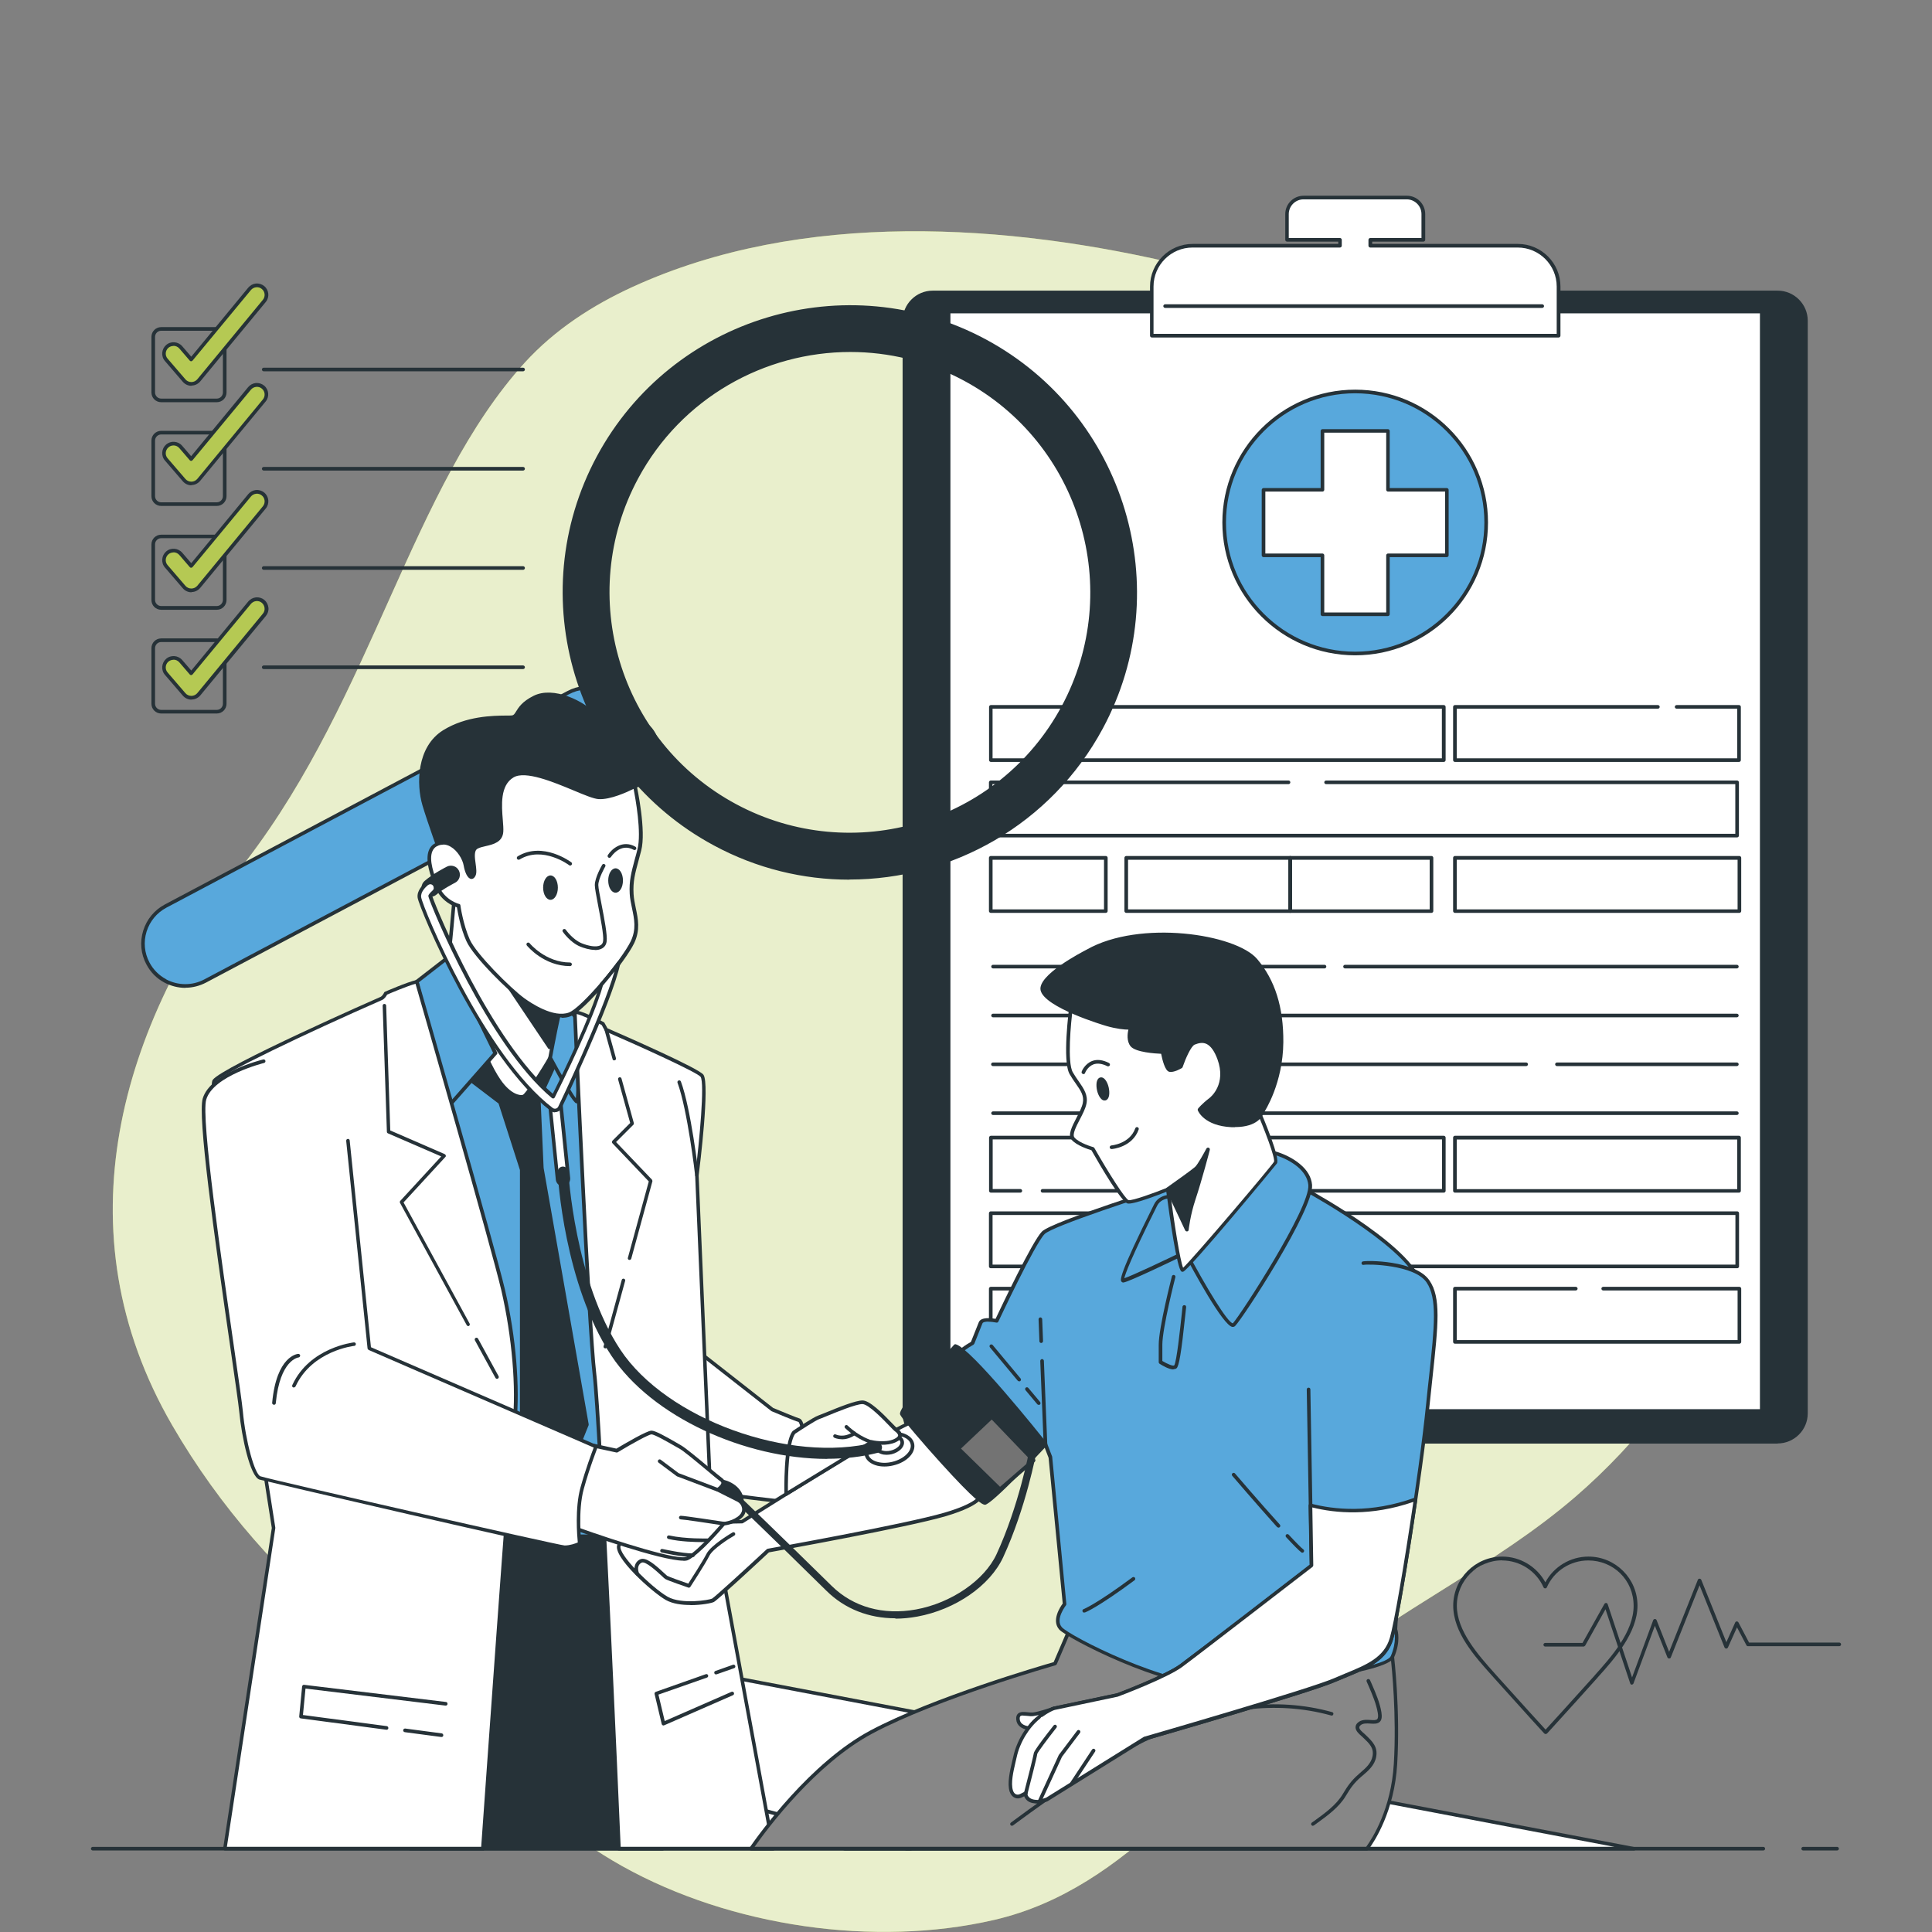 <?xml version="1.0" encoding="UTF-8"?>
<svg id="Line" xmlns="http://www.w3.org/2000/svg" viewBox="0 0 160 160">
  <rect x="0" y="0" width="160" height="160" fill="#808080" stroke="none"/>
  <defs>
    <style>
      .cls-1 {
        fill: #58a8dc;
      }

      .cls-2 {
        fill: #263238;
      }

      .cls-3, .cls-4 {
        fill: #fff;
      }

      .cls-5 {
        fill: #b5c953;
      }

      .cls-6 {
        fill: #737373;
      }

      .cls-4 {
        opacity: .7;
      }

      .cls-7 {
        fill: #878787;
      }
    </style>
  </defs>
  <g>
    <path class="cls-5" d="M137.28,47.33c-.96-1.61-2.02-3.16-3.2-4.67-9.46-12.1-21.84-17.22-35.98-20.65-14.6-3.54-31.7-4.66-45.71,1.75-3.3,1.51-6.43,3.53-8.92,6.26-9.38,10.31-12.59,27.58-23.04,41.23-10.45,13.65-15.54,30.64-6.16,46.8,3.97,6.84,9.03,12.48,15.02,17.43,7.37,6.09,13.73,14.31,22.25,19.07,8.95,5,20.88,6.74,30.79,4.45,11.3-2.61,17.94-13,26.57-20.08,6.8-5.59,14.94-9.24,21.61-15,10.21-8.83,17.96-23.01,16.66-37.07-1.26-13.64-2.88-27.83-9.88-39.52Z"/>
    <path class="cls-4" d="M137.28,47.33c-.96-1.61-2.02-3.16-3.2-4.67-9.46-12.1-21.84-17.22-35.98-20.65-14.6-3.54-31.7-4.66-45.71,1.75-3.3,1.51-6.43,3.53-8.92,6.26-9.38,10.31-12.59,27.58-23.04,41.23-10.45,13.65-15.54,30.64-6.16,46.8,3.97,6.84,9.03,12.48,15.02,17.43,7.37,6.09,13.73,14.31,22.25,19.07,8.95,5,20.88,6.74,30.79,4.45,11.3-2.61,17.94-13,26.57-20.08,6.8-5.59,14.94-9.24,21.61-15,10.21-8.83,17.96-23.01,16.66-37.07-1.26-13.64-2.88-27.83-9.88-39.52Z"/>
  </g>
  <g>
    <g>
      <rect class="cls-2" x="74.9" y="24.22" width="74.67" height="95.18" rx="2.34" ry="2.34"/>
      <path class="cls-2" d="M147.22,119.55h-69.98c-1.37,0-2.49-1.12-2.49-2.49V26.56c0-1.37,1.12-2.49,2.49-2.49h69.98c1.37,0,2.49,1.12,2.49,2.49v90.49c0,1.37-1.12,2.49-2.49,2.49ZM77.24,24.37c-1.21,0-2.19.98-2.19,2.19v90.49c0,1.21.98,2.19,2.19,2.19h69.98c1.21,0,2.19-.98,2.19-2.19V26.56c0-1.21-.98-2.19-2.19-2.19h-69.98Z"/>
    </g>
    <g>
      <rect class="cls-3" x="78.56" y="25.8" width="67.34" height="91.05"/>
      <path class="cls-2" d="M145.9,117h-67.34c-.08,0-.15-.07-.15-.15V25.8c0-.08.07-.15.15-.15h67.34c.08,0,.15.07.15.15v91.05c0,.08-.07.15-.15.15ZM78.71,116.7h67.04V25.95h-67.04v90.75Z"/>
    </g>
    <g>
      <g>
        <path class="cls-3" d="M125.7,20.35h-12.21v-.49h4.39v-2.13c0-.75-.61-1.37-1.37-1.37h-8.55c-.75,0-1.37.61-1.37,1.37v2.13h4.39v.49h-12.21c-1.86,0-3.38,1.51-3.38,3.38v4.07h33.68v-4.07c0-1.86-1.51-3.38-3.38-3.38Z"/>
        <path class="cls-2" d="M129.07,27.95h-33.68c-.08,0-.15-.07-.15-.15v-4.07c0-1.94,1.58-3.53,3.53-3.53h12.06v-.19h-4.24c-.08,0-.15-.07-.15-.15v-2.13c0-.84.68-1.52,1.52-1.52h8.55c.84,0,1.52.68,1.52,1.52v2.13c0,.08-.07.15-.15.15h-4.24v.19h12.06c1.94,0,3.53,1.58,3.53,3.53v4.07c0,.08-.07.15-.15.15ZM95.54,27.65h33.38v-3.92c0-1.78-1.45-3.23-3.23-3.23h-12.21c-.08,0-.15-.07-.15-.15v-.49c0-.08.07-.15.15-.15h4.24v-1.98c0-.67-.55-1.22-1.22-1.22h-8.55c-.67,0-1.22.55-1.22,1.22v1.98h4.24c.08,0,.15.07.15.15v.49c0,.08-.07.15-.15.15h-12.21c-1.78,0-3.23,1.45-3.23,3.23v3.92Z"/>
      </g>
      <path class="cls-2" d="M127.72,25.5h-31.23c-.08,0-.15-.07-.15-.15s.07-.15.15-.15h31.23c.08,0,.15.07.15.15s-.07.15-.15.15Z"/>
    </g>
    <g>
      <g>
        <circle class="cls-1" cx="112.23" cy="43.27" r="10.85"/>
        <path class="cls-2" d="M112.23,54.27c-6.07,0-11-4.93-11-11s4.93-11,11-11,11,4.93,11,11-4.93,11-11,11ZM112.23,32.57c-5.9,0-10.7,4.8-10.7,10.7s4.8,10.7,10.7,10.7,10.7-4.8,10.7-10.7-4.8-10.7-10.7-10.7Z"/>
      </g>
      <g>
        <polygon class="cls-3" points="119.83 40.56 114.94 40.56 114.94 35.68 109.52 35.68 109.52 40.56 104.64 40.56 104.64 45.99 109.52 45.99 109.52 50.87 114.94 50.87 114.94 45.99 119.83 45.99 119.83 40.56"/>
        <path class="cls-2" d="M114.94,51.02h-5.42c-.08,0-.15-.07-.15-.15v-4.73h-4.73c-.08,0-.15-.07-.15-.15v-5.42c0-.08.07-.15.15-.15h4.73v-4.73c0-.08.07-.15.15-.15h5.42c.08,0,.15.07.15.15v4.73h4.73c.08,0,.15.07.15.15v5.42c0,.08-.07.15-.15.15h-4.73v4.73c0,.08-.07.15-.15.15ZM109.67,50.72h5.13v-4.73c0-.08.07-.15.15-.15h4.73v-5.13h-4.73c-.08,0-.15-.07-.15-.15v-4.73h-5.13v4.73c0,.08-.07.15-.15.15h-4.73v5.13h4.73c.08,0,.15.07.15.15v4.73Z"/>
      </g>
    </g>
    <path class="cls-2" d="M119.57,63.1h-37.51c-.08,0-.15-.07-.15-.15v-4.41c0-.08.07-.15.15-.15h37.51c.08,0,.15.07.15.15v4.41c0,.08-.07.15-.15.15ZM82.2,62.8h37.21v-4.11h-37.21v4.11Z"/>
    <path class="cls-2" d="M143.87,69.35h-61.82c-.08,0-.15-.07-.15-.15v-4.41c0-.08.07-.15.15-.15h24.66c.08,0,.15.07.15.15s-.07.15-.15.15h-24.52v4.11h61.52v-4.11h-33.89c-.08,0-.15-.07-.15-.15s.07-.15.15-.15h34.04c.08,0,.15.07.15.15v4.41c0,.08-.07.15-.15.15Z"/>
    <path class="cls-2" d="M144.02,63.1h-23.53c-.08,0-.15-.07-.15-.15v-4.41c0-.08.07-.15.15-.15h16.81c.08,0,.15.07.15.15s-.07.15-.15.15h-16.66v4.11h23.23v-4.11h-5.02c-.08,0-.15-.07-.15-.15s.07-.15.15-.15h5.17c.08,0,.15.07.15.15v4.41c0,.08-.07.15-.15.15Z"/>
    <path class="cls-2" d="M91.58,75.6h-9.53c-.08,0-.15-.07-.15-.15v-4.41c0-.08.07-.15.15-.15h9.53c.08,0,.15.07.15.15v4.41c0,.08-.07.15-.15.15ZM82.2,75.31h9.23v-4.11h-9.23v4.11Z"/>
    <g>
      <path class="cls-2" d="M106.85,75.6h-13.58c-.08,0-.15-.07-.15-.15v-4.41c0-.08.07-.15.15-.15h13.58c.08,0,.15.07.15.15v4.41c0,.08-.07.15-.15.15ZM93.42,75.31h13.28v-4.11h-13.28v4.11Z"/>
      <path class="cls-2" d="M118.55,75.6h-11.7c-.08,0-.15-.07-.15-.15v-4.41c0-.08.07-.15.15-.15h11.7c.08,0,.15.07.15.15v4.41c0,.08-.07.15-.15.15ZM107,75.31h11.4v-4.11h-11.4v4.11Z"/>
    </g>
    <path class="cls-2" d="M144.05,75.6h-23.56c-.08,0-.15-.07-.15-.15v-4.41c0-.08.07-.15.15-.15h23.56c.08,0,.15.07.15.15v4.41c0,.08-.07.15-.15.15ZM120.64,75.31h23.26v-4.11h-23.26v4.11Z"/>
    <path class="cls-2" d="M119.57,98.77h-33.23c-.08,0-.15-.07-.15-.15s.07-.15.15-.15h33.08v-4.11h-37.21v4.11h2.29c.08,0,.15.07.15.15s-.07.15-.15.15h-2.44c-.08,0-.15-.07-.15-.15v-4.41c0-.08.07-.15.15-.15h37.51c.08,0,.15.07.15.15v4.41c0,.08-.07.15-.15.15Z"/>
    <path class="cls-2" d="M143.87,105.03h-61.82c-.08,0-.15-.07-.15-.15v-4.41c0-.08.07-.15.15-.15h61.82c.08,0,.15.07.15.15v4.41c0,.08-.07.15-.15.15ZM82.2,104.73h61.52v-4.11h-61.52v4.11Z"/>
    <path class="cls-2" d="M144.02,98.77h-23.53c-.08,0-.15-.07-.15-.15v-4.41c0-.08.07-.15.15-.15h23.53c.08,0,.15.07.15.15v4.41c0,.08-.07.15-.15.15ZM120.64,98.48h23.23v-4.11h-23.23v4.11Z"/>
    <path class="cls-2" d="M91.58,111.28h-9.53c-.08,0-.15-.07-.15-.15v-4.41c0-.08.07-.15.15-.15h9.53c.08,0,.15.07.15.15v4.41c0,.08-.07.15-.15.15ZM82.2,110.98h9.23v-4.11h-9.23v4.11Z"/>
    <g>
      <path class="cls-2" d="M106.85,111.28h-13.58c-.08,0-.15-.07-.15-.15v-4.41c0-.08.07-.15.15-.15h13.58c.08,0,.15.07.15.15v4.41c0,.08-.07.15-.15.15ZM93.42,110.98h13.28v-4.11h-13.28v4.11Z"/>
      <path class="cls-2" d="M118.55,111.28h-11.7c-.08,0-.15-.07-.15-.15v-4.41c0-.08.07-.15.15-.15h11.7c.08,0,.15.07.15.15v4.41c0,.08-.07.15-.15.15ZM107,110.98h11.4v-4.11h-11.4v4.11Z"/>
    </g>
    <path class="cls-2" d="M144.05,111.28h-23.56c-.08,0-.15-.07-.15-.15v-4.41c0-.08.07-.15.15-.15h10.01c.08,0,.15.07.15.15s-.07.15-.15.15h-9.86v4.11h23.26v-4.11h-11.13c-.08,0-.15-.07-.15-.15s.07-.15.15-.15h11.28c.08,0,.15.07.15.15v4.41c0,.08-.07.15-.15.15Z"/>
    <path class="cls-2" d="M143.84,80.2h-32.45c-.08,0-.15-.07-.15-.15s.07-.15.15-.15h32.45c.08,0,.15.07.15.15s-.07.15-.15.15Z"/>
    <path class="cls-2" d="M109.69,80.2h-27.45c-.08,0-.15-.07-.15-.15s.07-.15.15-.15h27.45c.08,0,.15.07.15.15s-.07.15-.15.15Z"/>
    <path class="cls-2" d="M143.84,84.25h-61.6c-.08,0-.15-.07-.15-.15s.07-.15.15-.15h61.6c.08,0,.15.07.15.15s-.07.15-.15.15Z"/>
    <path class="cls-2" d="M143.84,88.29h-14.9c-.08,0-.15-.07-.15-.15s.07-.15.15-.15h14.9c.08,0,.15.07.15.15s-.07.15-.15.15Z"/>
    <path class="cls-2" d="M126.39,88.29h-44.16c-.08,0-.15-.07-.15-.15s.07-.15.15-.15h44.16c.08,0,.15.07.15.15s-.07.15-.15.15Z"/>
    <path class="cls-2" d="M143.84,92.34h-61.6c-.08,0-.15-.07-.15-.15s.07-.15.15-.15h61.6c.08,0,.15.07.15.15s-.07.15-.15.15Z"/>
  </g>
  <g>
    <g>
      <path class="cls-1" d="M13.68,81.24c-.59-.32-1.1-.81-1.43-1.44-.91-1.71-.26-3.83,1.46-4.74l33.35-17.68c1.71-.91,3.83-.26,4.74,1.46.91,1.71.26,3.83-1.46,4.74l-33.35,17.68c-1.07.57-2.31.52-3.31-.01Z"/>
      <path class="cls-2" d="M15.35,81.81c-.6,0-1.19-.15-1.74-.44h0c-.64-.34-1.15-.86-1.49-1.51-.46-.86-.55-1.85-.26-2.79.29-.93.92-1.7,1.78-2.16l33.35-17.68c.86-.46,1.85-.55,2.79-.27.93.29,1.7.92,2.16,1.78.46.86.55,1.85.26,2.79-.29.93-.92,1.7-1.78,2.16l-33.35,17.68c-.54.28-1.12.43-1.71.43ZM13.75,81.1c.99.53,2.17.54,3.17.01l33.35-17.68c.79-.42,1.37-1.12,1.64-1.98.26-.86.18-1.77-.24-2.56-.42-.79-1.12-1.37-1.98-1.64-.86-.26-1.77-.18-2.56.24l-33.35,17.68c-.79.42-1.37,1.12-1.64,1.98s-.18,1.77.24,2.56c.31.59.79,1.07,1.37,1.38h0Z"/>
    </g>
    <g>
      <path class="cls-2" d="M81.58,28.25c-11.5-6.19-25.83-1.88-32.02,9.61-6.19,11.5-1.88,25.83,9.61,32.02,11.5,6.19,25.83,1.88,32.02-9.61,6.19-11.5,1.88-25.83-9.61-32.02ZM60.88,66.73c-9.76-5.25-13.41-17.42-8.16-27.18,5.25-9.76,17.42-13.41,27.18-8.16,9.76,5.25,13.41,17.42,8.16,27.18-5.25,9.76-17.42,13.41-27.18,8.16Z"/>
      <path class="cls-2" d="M70.34,72.85c-3.8,0-7.66-.91-11.23-2.84-11.55-6.22-15.89-20.67-9.68-32.22,6.22-11.55,20.67-15.89,32.22-9.68,11.55,6.22,15.89,20.67,9.68,32.22-4.29,7.97-12.51,12.51-20.99,12.51ZM70.42,25.58c-8.37,0-16.49,4.48-20.72,12.35-6.14,11.4-1.85,25.68,9.55,31.81,11.4,6.14,25.68,1.85,31.81-9.55,6.14-11.4,1.85-25.68-9.55-31.81-3.53-1.9-7.34-2.8-11.09-2.8ZM70.36,69.29c-3.3,0-6.57-.82-9.55-2.42-4.75-2.56-8.23-6.82-9.78-11.99-1.55-5.17-1-10.64,1.56-15.39,2.56-4.75,6.82-8.23,11.99-9.78,5.17-1.55,10.64-1,15.39,1.56,9.81,5.28,13.5,17.56,8.22,27.38-2.56,4.75-6.82,8.23-11.99,9.78-1.92.58-3.89.86-5.84.86ZM70.42,29.15c-7.1,0-13.98,3.8-17.57,10.47-5.2,9.67-1.57,21.77,8.1,26.97,9.67,5.2,21.77,1.57,26.97-8.1,5.2-9.67,1.57-21.77-8.1-26.97-2.99-1.61-6.22-2.37-9.4-2.37Z"/>
    </g>
  </g>
  <g>
    <path class="cls-2" d="M128,143.61s-.08-.02-.11-.05c-.02-.02-1.59-1.73-4.16-4.6l-.15-.17c-1.44-1.6-3.23-3.59-3.23-5.82s1.82-4.06,4.06-4.06c1.49,0,2.86.83,3.57,2.13.7-1.3,2.07-2.13,3.57-2.13,2.24,0,4.06,1.82,4.06,4.06s-1.9,4.4-3.29,5.94l-.03.04c-2.57,2.87-4.15,4.58-4.16,4.6-.03.03-.07.05-.11.05ZM124.41,129.22c-2.07,0-3.76,1.69-3.76,3.76s1.75,4.06,3.15,5.62l.15.17c2.19,2.44,3.65,4.04,4.05,4.47.4-.44,1.87-2.04,4.05-4.47l.03-.04c1.35-1.51,3.21-3.58,3.21-5.74s-1.69-3.76-3.76-3.76c-1.48,0-2.83.87-3.43,2.23-.05.11-.22.11-.27,0-.6-1.35-1.95-2.23-3.43-2.23Z"/>
    <path class="cls-2" d="M135.15,139.52h0c-.06,0-.12-.04-.14-.1l-2.05-6.15-1.68,3.01s-.08.08-.13.08h-3.18c-.08,0-.15-.07-.15-.15s.07-.15.15-.15h3.09l1.81-3.23c.03-.05.09-.08.14-.08.06,0,.11.05.13.1l2.02,6.07,1.75-4.74c.02-.06.08-.1.14-.1.07,0,.12.04.14.09l1.04,2.63,2.38-5.97c.02-.06.08-.09.14-.09h0c.06,0,.12.04.14.09l2.08,5.17.73-1.63c.02-.05.07-.09.13-.09.06,0,.11.03.14.08l.88,1.67h7.47c.08,0,.15.07.15.15s-.07.15-.15.15h-7.56c-.06,0-.11-.03-.13-.08l-.78-1.48-.75,1.67c-.02.05-.09.09-.14.09-.06,0-.11-.04-.14-.09l-2.07-5.15-2.38,5.97c-.02.06-.08.09-.14.09h0c-.06,0-.12-.04-.14-.09l-1.04-2.62-1.77,4.77c-.02.06-.08.1-.14.1Z"/>
  </g>
  <g>
    <g>
      <path class="cls-2" d="M17.95,33.31h-4.6c-.45,0-.81-.36-.81-.81v-4.6c0-.45.36-.81.81-.81h4.6c.45,0,.81.36.81.81v4.6c0,.45-.36.81-.81.81ZM13.35,27.39c-.28,0-.51.23-.51.51v4.6c0,.28.23.51.51.51h4.6c.28,0,.51-.23.51-.51v-4.6c0-.28-.23-.51-.51-.51h-4.6Z"/>
      <path class="cls-2" d="M17.95,41.9h-4.6c-.45,0-.81-.36-.81-.81v-4.6c0-.45.36-.81.81-.81h4.6c.45,0,.81.36.81.81v4.6c0,.45-.36.81-.81.81ZM13.35,35.98c-.28,0-.51.23-.51.51v4.6c0,.28.23.51.51.51h4.6c.28,0,.51-.23.51-.51v-4.6c0-.28-.23-.51-.51-.51h-4.6Z"/>
      <path class="cls-2" d="M17.95,50.5h-4.6c-.45,0-.81-.36-.81-.81v-4.6c0-.45.36-.81.81-.81h4.6c.45,0,.81.36.81.81v4.6c0,.45-.36.81-.81.81ZM13.35,44.57c-.28,0-.51.23-.51.51v4.6c0,.28.23.51.51.51h4.6c.28,0,.51-.23.51-.51v-4.6c0-.28-.23-.51-.51-.51h-4.6Z"/>
      <path class="cls-2" d="M17.95,59.09h-4.6c-.45,0-.81-.36-.81-.81v-4.6c0-.45.36-.81.81-.81h4.6c.45,0,.81.36.81.81v4.6c0,.45-.36.81-.81.81ZM13.35,53.17c-.28,0-.51.23-.51.51v4.6c0,.28.23.51.51.51h4.6c.28,0,.51-.23.51-.51v-4.6c0-.28-.23-.51-.51-.51h-4.6Z"/>
      <path class="cls-2" d="M43.32,30.75h-21.48c-.08,0-.15-.07-.15-.15s.07-.15.15-.15h21.48c.08,0,.15.07.15.15s-.07.15-.15.15Z"/>
      <path class="cls-2" d="M43.32,38.97h-21.48c-.08,0-.15-.07-.15-.15s.07-.15.15-.15h21.48c.08,0,.15.07.15.15s-.07.15-.15.15Z"/>
      <path class="cls-2" d="M43.32,47.19h-21.48c-.08,0-.15-.07-.15-.15s.07-.15.15-.15h21.48c.08,0,.15.07.15.15s-.07.15-.15.15Z"/>
      <path class="cls-2" d="M43.32,55.41h-21.48c-.08,0-.15-.07-.15-.15s.07-.15.15-.15h21.48c.08,0,.15.07.15.15s-.07.15-.15.15Z"/>
    </g>
    <g>
      <path class="cls-5" d="M15.85,31.8c-.23,0-.45-.1-.6-.27l-1.48-1.72c-.28-.33-.25-.83.08-1.11.33-.28.83-.25,1.11.08l.87,1.01,4.84-5.85c.28-.34.78-.38,1.11-.11.34.28.38.78.11,1.11l-5.43,6.58c-.15.18-.37.28-.6.29h0Z"/>
      <path class="cls-2" d="M15.85,31.95c-.27,0-.53-.12-.71-.33l-1.48-1.72c-.34-.39-.29-.99.1-1.33.39-.34.99-.29,1.33.1l.75.87,4.72-5.72c.16-.19.38-.31.63-.34.25-.02.49.05.69.21.4.33.46.92.13,1.32l-5.43,6.58c-.18.21-.44.34-.71.34h0ZM14.37,28.65c-.15,0-.3.05-.42.15-.27.23-.3.64-.07.9l1.48,1.72c.12.14.3.22.49.22h0c.19,0,.37-.09.49-.23l5.43-6.58c.22-.27.19-.68-.09-.9-.13-.11-.3-.16-.47-.14-.17.02-.32.1-.43.23l-4.84,5.85s-.07.05-.11.05c-.04,0-.09-.02-.11-.05l-.87-1.01c-.13-.15-.31-.22-.49-.22Z"/>
    </g>
    <g>
      <path class="cls-5" d="M15.85,40.04c-.23,0-.45-.1-.6-.27l-1.48-1.72c-.28-.33-.25-.83.08-1.11.33-.28.83-.25,1.11.08l.87,1.01,4.84-5.85c.28-.34.78-.38,1.11-.11.34.28.38.78.11,1.11l-5.43,6.58c-.15.18-.37.28-.6.29h0Z"/>
      <path class="cls-2" d="M15.85,40.19c-.27,0-.53-.12-.71-.33l-1.48-1.72c-.34-.39-.29-.99.1-1.33.19-.16.43-.24.68-.22.25.02.48.13.64.32l.75.87,4.72-5.72c.16-.19.38-.31.63-.34.25-.02.49.05.69.21.4.33.46.92.13,1.32l-5.43,6.58c-.18.21-.44.34-.71.34h0ZM14.37,36.89c-.15,0-.3.05-.42.16-.27.23-.3.64-.07.9l1.48,1.72c.12.14.3.22.49.22h0c.19,0,.37-.09.49-.23l5.43-6.58c.22-.27.19-.68-.09-.9-.13-.11-.3-.16-.47-.14-.17.02-.32.1-.43.23l-4.84,5.85s-.07.05-.11.05c-.04,0-.09-.02-.11-.05l-.87-1.01c-.11-.13-.27-.21-.44-.22-.02,0-.03,0-.05,0Z"/>
    </g>
    <g>
      <path class="cls-5" d="M15.85,48.9c-.23,0-.45-.1-.6-.27l-1.48-1.72c-.28-.33-.25-.83.08-1.11.33-.28.83-.25,1.11.08l.87,1.01,4.84-5.85c.28-.34.78-.38,1.11-.11.34.28.38.78.11,1.11l-5.43,6.58c-.15.18-.37.28-.6.29h0Z"/>
      <path class="cls-2" d="M15.85,49.05c-.27,0-.53-.12-.71-.33l-1.48-1.72c-.34-.39-.29-.99.1-1.33.39-.34.99-.29,1.33.1l.75.87,4.72-5.72c.16-.19.38-.31.63-.34.25-.02.49.05.69.21.4.33.46.92.13,1.32l-5.43,6.58c-.18.21-.44.34-.71.34h0ZM14.37,45.75c-.15,0-.3.05-.42.15-.27.23-.3.64-.07.9l1.48,1.72c.12.14.3.22.49.22h0c.19,0,.37-.09.49-.23l5.43-6.58c.22-.27.19-.68-.09-.9-.13-.11-.3-.16-.47-.14-.17.02-.32.1-.43.23l-4.84,5.85s-.07.05-.11.05c-.04,0-.09-.02-.11-.05l-.87-1.01c-.13-.15-.31-.22-.49-.22Z"/>
    </g>
    <g>
      <path class="cls-5" d="M15.85,57.79c-.23,0-.45-.1-.6-.27l-1.48-1.72c-.28-.33-.25-.83.08-1.11.33-.28.83-.25,1.11.08l.87,1.01,4.84-5.85c.28-.34.78-.38,1.11-.11.34.28.38.78.11,1.11l-5.43,6.58c-.15.18-.37.28-.6.29h0Z"/>
      <path class="cls-2" d="M15.85,57.94c-.27,0-.53-.12-.71-.33l-1.48-1.72c-.34-.39-.29-.99.1-1.33.39-.34.99-.29,1.33.1l.75.87,4.72-5.72c.16-.19.39-.31.64-.34.25-.02.49.05.69.21.19.16.31.39.34.64s-.05.49-.21.69l-5.43,6.58c-.18.21-.44.34-.72.34h0ZM14.37,54.64c-.15,0-.3.05-.42.15-.27.23-.3.64-.07.9l1.48,1.72c.12.14.3.22.49.22h0c.19,0,.37-.09.49-.23l5.43-6.58c.11-.13.16-.3.14-.47s-.1-.32-.23-.43c-.13-.11-.3-.16-.47-.14-.17.02-.32.1-.43.23l-4.84,5.85s-.07.05-.11.05c-.04,0-.09-.02-.11-.05l-.87-1.01c-.13-.15-.31-.22-.49-.22Z"/>
    </g>
  </g>
  <g>
    <g>
      <g>
        <polygon class="cls-3" points="75.42 153.1 37.25 142.97 37.25 144.46 69.99 153.1 75.42 153.1"/>
        <path class="cls-2" d="M75.42,153.25h-5.43s-.03,0-.04,0l-32.74-8.64c-.07-.02-.11-.08-.11-.14v-1.49s.02-.09.06-.12c.04-.03.08-.04.13-.03l38.17,10.13c.07.02.12.09.11.16,0,.07-.07.13-.15.13ZM70.01,152.95h4.27l-36.87-9.79v1.18l32.61,8.61Z"/>
      </g>
      <g>
        <polygon class="cls-3" points="135.3 153.1 61.46 139.07 37.25 142.97 75.08 153.1 135.3 153.1"/>
        <path class="cls-2" d="M135.3,153.25h-60.21s-.03,0-.04,0l-37.83-10.13c-.07-.02-.11-.08-.11-.15,0-.07.06-.13.13-.14l24.21-3.9s.03,0,.05,0l73.83,14.03c.08.01.13.08.12.16,0,.08-.07.14-.15.14ZM75.1,152.95h58.6l-72.24-13.73-23.5,3.78,37.14,9.95Z"/>
      </g>
    </g>
    <g>
      <rect class="cls-2" x="33.99" y="127.23" width="20.89" height="25.88"/>
      <path class="cls-2" d="M54.88,153.25h-20.89c-.08,0-.15-.07-.15-.15v-25.88c0-.08.07-.15.15-.15h20.89c.08,0,.15.07.15.15v25.88c0,.08-.07.15-.15.15ZM34.13,152.95h20.59v-25.58h-20.59v25.58Z"/>
    </g>
    <g>
      <polygon class="cls-1" points="39.43 127.23 52.2 127.23 49.23 84.85 33.29 84.25 39.43 127.23"/>
      <path class="cls-2" d="M52.2,127.38h-12.77c-.07,0-.14-.05-.15-.13l-6.14-42.97s0-.09.04-.12c.03-.03.08-.05.12-.05l15.94.59c.08,0,.14.06.14.14l2.97,42.38s-.01.08-.04.11-.07.05-.11.05ZM39.56,127.08h12.48l-2.95-42.09-15.63-.58,6.1,42.67Z"/>
    </g>
    <g>
      <polygon class="cls-2" points="39 89.46 41.42 91.3 43.21 96.88 43.21 119.62 46.31 123.67 48.6 117.96 44.87 96.72 44.62 91.03 46.15 87.7 45.51 86.74 43.35 90.81 40.1 87.5 39 89.46"/>
      <path class="cls-2" d="M46.31,123.82s-.09-.02-.12-.06l-3.1-4.06s-.03-.06-.03-.09v-22.71l-1.77-5.51-2.38-1.81c-.06-.05-.08-.13-.04-.19l1.1-1.97s.06-.07.11-.08c.05,0,.09,0,.13.04l3.11,3.17,2.06-3.88s.07-.08.12-.08c.05,0,.1.02.13.07l.64.96s.03.1.01.15l-1.51,3.29.25,5.66,3.73,21.22s0,.06,0,.08l-2.29,5.71s-.07.09-.12.09c0,0-.01,0-.02,0ZM43.36,119.57l2.9,3.81,2.18-5.43-3.73-21.2-.25-5.71s0-.05.01-.07l1.49-3.25-.45-.68-2.04,3.84s-.06.07-.11.08c-.05,0-.09,0-.13-.04l-3.12-3.17-.94,1.68,2.32,1.76s.04.04.05.07l1.79,5.58s0,.03,0,.05v22.68Z"/>
    </g>
    <g>
      <path class="cls-3" d="M37.66,73.77s-.43,5.34-.59,5.87c-.16.53-.11,2.45,1.49,4.91s1.92,3.74,2.78,4.96c.85,1.23,1.68,1.4,2,1.29.32-.11,1.84-2.52,2.21-3.21.37-.69.91-4.11.91-4.11,0,0-6.99-6.99-7.52-8.27-.53-1.28-1.17-1.76-1.28-1.44Z"/>
      <path class="cls-2" d="M43.17,90.98c-.43,0-1.18-.28-1.94-1.38-.39-.55-.67-1.12-.99-1.78-.4-.81-.9-1.83-1.79-3.18-1.69-2.59-1.66-4.55-1.51-5.03.13-.43.46-4.36.58-5.84,0-.01,0-.02,0-.04.04-.12.13-.19.25-.2.38,0,.9.66,1.31,1.63.52,1.24,7.42,8.15,7.49,8.22.03.03.05.08.04.13-.02.14-.54,3.45-.92,4.16-.19.36-1.86,3.14-2.3,3.28-.06.02-.14.03-.23.03ZM37.81,73.83c-.04.55-.43,5.33-.59,5.86-.17.56-.03,2.47,1.48,4.79.9,1.37,1.4,2.39,1.8,3.22.32.65.6,1.21.97,1.74.85,1.22,1.63,1.3,1.83,1.23.27-.13,1.68-2.31,2.13-3.14.33-.61.8-3.48.88-3.99-.7-.7-6.98-7.02-7.5-8.27-.43-1.04-.87-1.4-1-1.44Z"/>
    </g>
    <g>
      <polygon class="cls-2" points="41.49 80.75 45.51 86.74 46.66 82.98 41.49 80.75"/>
      <path class="cls-2" d="M45.51,86.89s-.1-.02-.12-.07l-4.02-5.99c-.04-.06-.03-.13,0-.18s.11-.07.17-.04l5.17,2.22c.07.03.11.11.08.18l-1.15,3.76c-.02.06-.06.1-.12.1,0,0-.01,0-.02,0ZM41.9,81.09l3.56,5.31,1.02-3.34-4.58-1.97Z"/>
    </g>
    <g>
      <path class="cls-1" d="M45.56,87.6s1.92,3.58,2.19,3.63c.27.05.05-4.96.05-6.3s-1.23-1.17-1.33-1.44c-.11-.27-.91,4.11-.91,4.11Z"/>
      <path class="cls-2" d="M47.75,91.37s-.02,0-.03,0c-.22-.04-.99-1.29-2.29-3.71-.02-.03-.02-.06-.02-.1.77-4.22.89-4.23,1.03-4.24.07,0,.14.04.17.11.02.02.14.06.23.09.39.13,1.11.36,1.11,1.41,0,.34.01.93.03,1.62.09,3.65.06,4.64-.12,4.79-.03.02-.08.04-.12.04ZM45.72,87.57c.76,1.42,1.63,2.92,1.97,3.38.08-.69.03-3.06,0-4.4-.02-.69-.03-1.28-.03-1.62,0-.83-.5-.99-.9-1.12-.09-.03-.17-.05-.24-.09-.17.57-.56,2.56-.8,3.86Z"/>
    </g>
    <g>
      <g>
        <path class="cls-2" d="M52.59,65.1s1.78-.36,1.92-2.35c.14-2-1.21-3.49-2.42-2.78-1.21.71-1.78.5-2.78-.64-1-1.14-3.49-2.35-5.06-1.57-1.57.78-1.28,1.57-1.85,1.64-.57.07-3.35-.21-5.63,1.21s-2.07,4.63-1.64,6.06c.43,1.43,1.43,4.21,1.43,4.21,0,0,1.43,3.21,2.64,2.78,1.21-.43.64-2.35,1.64-2.71,1-.36,2.07-1.21,2.28-2.21.21-1,0-2.64,1.14-2.71,1.14-.07,5.28,1.5,6.63.86,1.35-.64,1.71-1.78,1.71-1.78Z"/>
        <path class="cls-2" d="M38.96,73.84c-1.21,0-2.4-2.59-2.54-2.91-.01-.04-1.01-2.81-1.43-4.22-.52-1.75-.5-4.85,1.7-6.23,1.91-1.19,4.14-1.21,5.21-1.22.22,0,.39,0,.49-.01.15-.02.21-.1.35-.33.2-.32.49-.82,1.46-1.3,1.63-.81,4.19.41,5.24,1.6,1,1.15,1.49,1.26,2.59.61.47-.28.99-.27,1.47.03.8.49,1.27,1.66,1.18,2.89-.13,1.83-1.59,2.36-1.96,2.47-.11.28-.56,1.22-1.76,1.79-.9.42-2.81-.03-4.49-.44-.92-.22-1.79-.43-2.19-.4-.68.04-.8.72-.89,1.76-.03.3-.05.58-.11.83-.23,1.09-1.4,1.97-2.38,2.32-.4.14-.5.6-.62,1.14-.14.62-.3,1.32-1.02,1.57-.09.03-.19.05-.28.05ZM45.4,57.66c-.39,0-.76.07-1.08.23-.89.44-1.15.87-1.34,1.19-.14.23-.26.43-.57.47-.11.01-.28.02-.52.02-1.04,0-3.21.02-5.05,1.17-2.31,1.44-1.92,4.74-1.58,5.89.42,1.41,1.41,4.17,1.42,4.2.38.85,1.56,3,2.45,2.69.56-.2.69-.76.82-1.36.13-.57.26-1.15.82-1.35.9-.32,1.97-1.12,2.19-2.1.05-.24.08-.51.1-.8.09-.92.19-1.97,1.17-2.03.45-.03,1.3.18,2.28.41,1.56.37,3.5.84,4.3.46,1.27-.6,1.63-1.68,1.63-1.69.02-.05.06-.09.11-.1.07-.01,1.67-.36,1.81-2.22.09-1.3-.46-2.25-1.04-2.62-.27-.16-.68-.3-1.16-.02-1.34.79-2,.43-2.97-.67-.75-.86-2.41-1.76-3.8-1.76Z"/>
      </g>
      <g>
        <path class="cls-3" d="M52.59,65.1s.78,3.64.36,5.28-.71,2.35-.64,3.64c.07,1.28.78,2.5.07,3.99-.71,1.5-4.06,5.56-5.2,5.99-1.14.43-2.78-.43-3.85-1.21s-3.99-3.64-4.56-4.92c-.57-1.28-.78-2.85-.78-2.85,0,0-1.21-.29-1.78-1.57-.57-1.28-1.14-3.14.07-3.56s2.14,1,2.28,1.78.5,1.28.71.78c.21-.5-.43-1.92.21-2.28.64-.36,2-.21,2.07-1.28.07-1.07-.64-3.71.93-4.63,1.57-.93,5.99,1.71,7.13,1.78,1.14.07,2.99-.93,2.99-.93Z"/>
        <path class="cls-2" d="M46.5,84.26c-1.3,0-2.78-1-3.27-1.35-1.03-.76-4.01-3.63-4.61-4.98-.5-1.12-.72-2.43-.78-2.79-.31-.1-1.28-.49-1.78-1.62-.44-.98-.88-2.32-.53-3.13.13-.31.36-.52.69-.63.42-.15.86-.1,1.26.13.65.38,1.12,1.19,1.22,1.77.11.58.3.84.36.86,0,0,.03-.02.07-.11.07-.16.02-.49-.02-.81-.08-.6-.18-1.28.3-1.54.21-.12.48-.18.77-.25.71-.17,1.18-.32,1.22-.91.02-.24,0-.57-.04-.95-.1-1.29-.24-3.05,1.04-3.8,1.11-.65,3.4.3,5.24,1.07.87.36,1.62.67,1.98.7,1.09.07,2.9-.9,2.91-.91.04-.02.09-.02.13,0,.04.02.07.06.08.1.03.15.79,3.69.36,5.34-.08.29-.15.55-.21.79-.3,1.1-.48,1.76-.42,2.8.02.38.1.75.18,1.15.19.9.39,1.83-.13,2.92-.7,1.48-4.09,5.62-5.29,6.06-.23.09-.47.12-.72.12ZM36.71,69.95c-.13,0-.26.02-.39.07-.25.09-.41.24-.51.47-.31.71.12,1.97.53,2.89.53,1.2,1.67,1.48,1.68,1.48.06.01.11.06.11.13,0,.02.22,1.56.77,2.81.54,1.21,3.39,4.04,4.51,4.86.55.4,2.43,1.67,3.71,1.19,1.04-.39,4.38-4.37,5.12-5.91.47-.99.29-1.83.1-2.73-.08-.39-.17-.79-.19-1.19-.06-1.08.13-1.76.43-2.89.07-.24.14-.5.21-.79.36-1.37-.17-4.25-.32-5.01-.5.25-1.92.91-2.9.85-.41-.03-1.14-.33-2.07-.72-1.68-.7-3.99-1.66-4.97-1.08-1.12.66-.99,2.31-.89,3.52.03.39.06.73.04.99-.06.85-.83,1.04-1.45,1.18-.27.06-.52.12-.69.22-.3.17-.22.74-.15,1.24.05.38.1.74,0,.97-.12.27-.28.3-.37.29-.32-.04-.53-.59-.62-1.11-.09-.52-.52-1.24-1.08-1.56-.2-.12-.41-.18-.61-.18Z"/>
      </g>
      <path class="cls-2" d="M49.29,78.67c-.47,0-.97-.17-1.22-.27-.83-.33-1.43-1.19-1.46-1.23-.05-.07-.03-.16.04-.21.07-.05.16-.03.21.04,0,0,.57.82,1.32,1.12.52.21,1.2.36,1.55.16.13-.07.2-.19.22-.36.06-.46-.21-1.84-.42-2.95-.15-.79-.27-1.42-.27-1.67,0-.62.58-1.63.61-1.68.04-.07.13-.1.2-.05.07.04.1.13.05.2,0,0-.57.99-.57,1.53,0,.22.13.9.27,1.61.23,1.19.49,2.54.42,3.05-.03.26-.16.46-.37.58-.17.1-.38.14-.6.14Z"/>
      <path class="cls-2" d="M47.22,80.01c-2.18,0-3.53-1.64-3.59-1.71-.05-.06-.04-.16.02-.21.06-.05.16-.04.21.02.01.02,1.32,1.6,3.35,1.6.08,0,.15.07.15.15s-.07.15-.15.15Z"/>
      <path class="cls-2" d="M50.47,71.04s-.06,0-.08-.02c-.07-.04-.09-.14-.05-.21.32-.5,1.21-1.29,2.28-.69.07.04.1.13.06.2-.04.07-.13.1-.2.06-1.09-.61-1.85.54-1.88.59-.03.04-.08.07-.13.07Z"/>
      <path class="cls-2" d="M47.22,71.68s-.06,0-.09-.03c-.02-.02-2.19-1.63-4.1-.47-.07.04-.16.02-.21-.05-.04-.07-.02-.16.05-.21,2.09-1.27,4.41.47,4.44.49.07.05.08.14.03.21-.03.04-.07.06-.12.06Z"/>
      <path class="cls-2" d="M46.2,73.51c0,.56-.27,1.01-.61,1.01s-.61-.45-.61-1.01.27-1.01.61-1.01.61.45.61,1.01Z"/>
      <path class="cls-2" d="M51.59,72.92c0,.56-.27,1.01-.61,1.01s-.61-.45-.61-1.01.27-1.01.61-1.01.61.45.61,1.01Z"/>
    </g>
    <g>
      <polygon class="cls-1" points="37.13 79.27 34.51 81.3 37.08 91.7 41.03 87.22 37.13 79.27"/>
      <path class="cls-2" d="M37.08,91.85s-.02,0-.04,0c-.05-.01-.1-.06-.11-.11l-2.56-10.41c-.01-.06,0-.12.05-.15l2.62-2.03s.08-.04.13-.03c.04.01.08.04.1.08l3.9,7.95c.03.05.02.12-.02.16l-3.95,4.48s-.07.05-.11.05ZM34.68,81.36l2.47,10.03,3.69-4.19-3.77-7.7-2.39,1.86Z"/>
    </g>
    <g>
      <path class="cls-3" d="M18.62,153.1h21.37c.22-3.06,2.29-32.33,2.61-35.22.34-3.06-.08-7.39-.93-11.04-.85-3.65-7.16-25.55-7.16-25.55-.78.18-2.57.97-2.57.97,0,0-.16.33-.38.43-4.98,2.19-13.28,6.03-13.84,6.83-.76,1.1,4.92,37.01,4.92,37.01l-4.03,26.56Z"/>
      <path class="cls-2" d="M39.99,153.25h-21.37s-.09-.02-.11-.05c-.03-.03-.04-.08-.03-.12l4.03-26.54c-.6-3.79-5.67-35.98-4.9-37.1.76-1.1,13.77-6.83,13.9-6.88.14-.06.27-.28.3-.36.02-.03.04-.06.08-.07.07-.03,1.81-.79,2.59-.97.08-.02.16.03.18.1.06.22,6.32,21.94,7.16,25.55.91,3.89,1.26,8.14.94,11.09-.33,2.95-2.52,33.9-2.61,35.22,0,.08-.07.14-.15.14ZM18.79,152.95h21.06c.28-3.9,2.28-32.22,2.6-35.09.32-2.87-.05-7.18-.93-10.99-.8-3.45-6.57-23.52-7.11-25.4-.73.21-2.08.78-2.35.9-.06.11-.21.36-.43.45-6.33,2.78-13.31,6.11-13.78,6.78-.51.92,2.68,22.58,4.95,36.91,0,.02,0,.03,0,.05l-4.01,26.39Z"/>
    </g>
    <g>
      <path class="cls-3" d="M66.47,118.48s-.07-.81-.33-.87c-.27-.06-2.19-.87-2.19-.87l-5.97-4.68.86,11.55s5.97.81,6.24.75c.27-.06,1.06-2.12,1.39-3.25.33-1.12,0-2.62,0-2.62Z"/>
      <path class="cls-2" d="M65.04,124.5c-.64,0-4.89-.57-6.22-.75-.07,0-.12-.07-.13-.14l-.86-11.55c0-.06.03-.12.08-.14.05-.03.12-.02.16.01l5.96,4.67c.77.32,1.96.81,2.15.86.33.08.42.72.45,1,.03.15.32,1.58,0,2.69,0,.03-1.02,3.24-1.5,3.35-.01,0-.04,0-.07,0ZM58.98,123.47c2.34.32,5.82.76,6.07.73.18-.13.9-1.87,1.28-3.14.32-1.07,0-2.53,0-2.55,0,0,0-.01,0-.02-.03-.38-.14-.72-.22-.74-.27-.06-2.02-.8-2.21-.88-.01,0-.02-.01-.03-.02l-5.71-4.47.83,11.09Z"/>
    </g>
    <g>
      <path class="cls-3" d="M51.25,153.1h12.78l-5.13-27.84-1.19-27.93s.93-7.47.42-8.23c-.34-.51-7.93-3.81-7.93-3.81l-.27-.49s-1.95-1.06-2.34-.94c0,0,1.12,25.71,1.63,29.95.48,4.03,1.88,36.05,2.03,39.3Z"/>
      <path class="cls-2" d="M64.03,153.25h-12.78c-.08,0-.15-.06-.15-.14-.16-3.6-1.54-35.27-2.02-39.29-.5-4.2-1.62-29.71-1.63-29.97,0-.07.04-.13.1-.15.41-.13,1.98.7,2.45.95.03.01.05.03.06.06l.25.45c1.38.6,7.61,3.33,7.95,3.85.53.79-.3,7.57-.4,8.34l1.19,27.91,5.13,27.82s0,.09-.03.12c-.03.03-.07.05-.11.05ZM51.4,152.95h12.46l-5.1-27.66-1.19-27.95c.36-2.89.8-7.64.45-8.16-.26-.36-4.96-2.5-7.87-3.76-.03-.01-.06-.04-.07-.07l-.25-.46c-.79-.43-1.72-.85-2.07-.91.09,2.12,1.14,25.77,1.62,29.79.48,3.97,1.84,34.95,2.02,39.17Z"/>
    </g>
    <path class="cls-2" d="M50.13,111.66s-.03,0-.04,0c-.08-.02-.13-.1-.1-.18l1.5-5.48c.02-.08.1-.13.18-.1.08.02.13.1.1.18l-1.5,5.48c-.02.07-.08.11-.14.11Z"/>
    <path class="cls-2" d="M52.14,104.34s-.03,0-.04,0c-.08-.02-.13-.1-.1-.18l1.73-6.32-3.01-3.16c-.06-.06-.05-.15,0-.21l1.47-1.47-1-3.6c-.02-.08.02-.16.1-.18.08-.02.16.02.18.1l1.02,3.68c.01.05,0,.11-.04.15l-1.43,1.43,2.97,3.11s.05.09.04.14l-1.75,6.4c-.02.07-.08.11-.14.11Z"/>
    <path class="cls-2" d="M50.87,87.82c-.07,0-.13-.04-.14-.11l-.66-2.38c-.02-.08.02-.16.1-.18.08-.02.16.02.18.1l.66,2.38c.02.08-.02.16-.1.18-.01,0-.03,0-.04,0Z"/>
    <path class="cls-2" d="M41.16,114.19c-.05,0-.1-.03-.13-.08l-1.7-3.11c-.04-.07-.01-.16.06-.2.07-.04.16-.01.2.06l1.7,3.11c.04.07.01.16-.06.2-.02.01-.05.02-.07.02Z"/>
    <path class="cls-2" d="M38.78,109.82c-.05,0-.1-.03-.13-.08l-5.52-10.12c-.03-.06-.02-.13.02-.17l3.39-3.68-4.41-1.91c-.05-.02-.09-.07-.09-.13l-.35-10.44c0-.08.06-.15.14-.15.08,0,.15.06.15.14l.34,10.34,4.51,1.96s.08.06.09.11,0,.1-.04.13l-3.46,3.76,5.47,10.03c.04.07.01.16-.06.2-.02.01-.05.02-.07.02Z"/>
    <g>
      <g>
        <path class="cls-7" d="M113.22,153.1c.45-.6,2.14-3.11,2.37-7.02.27-4.51-.26-8.89-.26-8.89l-26.61-2.51-1.33,3.09s-9.72,2.74-15.2,5.66c-5.02,2.67-9.3,8.68-9.98,9.67h51.02Z"/>
        <path class="cls-2" d="M113.22,153.25h-51.02c-.06,0-.11-.03-.13-.08-.03-.05-.02-.11,0-.15.8-1.15,5.02-7.05,10.03-9.72,5.19-2.76,14.28-5.4,15.16-5.65l1.3-3.03c.03-.06.09-.09.15-.09l26.61,2.51c.07,0,.13.06.13.13,0,.04.53,4.45.26,8.92-.23,3.91-1.89,6.42-2.39,7.1-.03.04-.07.06-.12.06ZM62.49,152.95h50.65c.54-.74,2.07-3.16,2.29-6.88.24-4.03-.17-8.01-.25-8.75l-26.38-2.49-1.28,2.99s-.05.07-.1.09c-.1.03-9.77,2.77-15.17,5.65-4.67,2.49-8.67,7.83-9.76,9.39Z"/>
      </g>
      <path class="cls-2" d="M83.81,151.21s-.09-.02-.12-.06c-.05-.07-.04-.16.03-.21,7.85-5.82,17.04-11.8,26.6-9.15.08.02.13.1.1.18-.02.08-.1.13-.18.1-9.43-2.61-18.54,3.33-26.34,9.1-.03.02-.06.03-.09.03Z"/>
      <path class="cls-2" d="M108.73,151.21s-.09-.02-.12-.06c-.05-.07-.03-.16.03-.21l.23-.16c.84-.61,1.8-1.3,2.33-2.2.4-.67.72-1.13,1.31-1.64l.12-.11c.46-.39.93-.8,1.04-1.4.12-.67-.26-1.03-.73-1.48-.05-.05-.1-.09-.16-.15-.24-.21-.51-.45-.52-.74,0-.14.05-.27.17-.38.3-.29.73-.26,1.07-.24.24.02.47.03.56-.07.07-.08.09-.26.04-.53-.13-.75-.45-1.5-.76-2.22l-.16-.36c-.03-.08,0-.16.08-.2.08-.03.16,0,.2.08l.16.36c.32.74.65,1.51.78,2.29.06.38.03.63-.11.78-.19.21-.5.19-.8.17-.31-.02-.64-.04-.84.16-.08.08-.08.14-.08.16,0,.16.23.36.42.52.06.05.12.11.17.16.49.48.96.93.81,1.75-.12.7-.66,1.16-1.14,1.57l-.12.1c-.56.48-.87.92-1.25,1.56-.56.95-1.55,1.66-2.42,2.29l-.22.16s-.06.03-.09.03Z"/>
    </g>
    <g>
      <g>
        <path class="cls-1" d="M97.64,98s-10.4,3.24-11.23,4.08c-.84.84-3.86,7.29-3.86,7.29,0,0-1.17-.25-1.34.17-.17.42-.67,1.68-.67,1.68,0,0-1.51.84-1.09,1.09.42.25,7.12,7.29,7.12,7.29l.42,1.09,1.17,12.15s-1.01,1.26-.34,2.01,8.8,4.94,13.41,4.78c4.61-.17,13.58-1.26,14.08-2.43.5-1.17.34-2.01.25-2.26-.08-.25,2.35-25.31,2.1-28.33-.25-3.02-9.3-7.96-9.3-7.96,0,0-6.87-1.7-10.72-.64Z"/>
        <path class="cls-2" d="M100.97,139.78c-4.7,0-12.62-4.12-13.25-4.83-.67-.76.1-1.9.29-2.15l-1.17-12.07-.4-1.04c-2.69-2.82-6.77-7.06-7.07-7.24-.1-.06-.15-.15-.15-.25,0-.36.8-.85,1.19-1.07l.65-1.63c.18-.45,1.04-.34,1.39-.28.41-.87,3.04-6.43,3.84-7.23.85-.85,10.87-3.98,11.3-4.11,0,0,0,0,0,0,3.85-1.06,10.52.57,10.8.64.01,0,.02,0,.04.01.37.2,9.13,5.02,9.38,8.08.17,2.09-.94,14.74-1.6,22.3-.29,3.26-.51,5.83-.5,6.01.05.14.3,1.04-.26,2.34-.58,1.34-10.22,2.38-14.21,2.52-.09,0-.18,0-.28,0ZM81.87,109.45c-.26,0-.47.04-.51.15l-.67,1.68s-.04.06-.07.08c-.57.32-1.08.71-1.09.84.43.24,6.47,6.58,7.16,7.3.01.01.02.03.03.05l.42,1.09s0,.03,0,.04l1.17,12.15s0,.08-.03.11c0,.01-.92,1.17-.34,1.82.63.71,8.71,4.9,13.29,4.73,5.07-.18,13.52-1.33,13.95-2.34.52-1.21.3-2.01.25-2.16-.03-.09.03-.84.49-6.11.66-7.55,1.77-20.19,1.6-22.25-.24-2.84-8.77-7.59-9.21-7.83-.4-.1-6.95-1.64-10.63-.64-2.88.9-10.5,3.37-11.17,4.04-.81.81-3.8,7.18-3.83,7.25-.03.06-.1.1-.17.08-.2-.04-.44-.07-.66-.07Z"/>
      </g>
      <path class="cls-2" d="M86.23,111.22c-.08,0-.15-.06-.15-.14l-.07-1.82c0-.08.06-.15.14-.16.08,0,.15.06.16.14l.07,1.82c0,.08-.06.15-.14.16h0Z"/>
      <path class="cls-2" d="M86.58,119.74c-.08,0-.15-.06-.15-.14l-.28-6.89c0-.08.06-.15.14-.16.08,0,.15.06.16.14l.28,6.89c0,.08-.06.15-.14.16h0Z"/>
      <path class="cls-2" d="M86.03,116.35s-.09-.02-.12-.05l-.98-1.17c-.05-.06-.04-.16.02-.21.06-.05.16-.04.21.02l.98,1.17c.05.06.04.16-.02.21-.03.02-.06.03-.1.03Z"/>
      <path class="cls-2" d="M84.41,114.4s-.09-.02-.12-.05l-2.31-2.77c-.05-.06-.04-.16.02-.21.06-.05.16-.04.21.02l2.31,2.77c.05.06.04.16-.02.21-.03.02-.06.03-.1.03Z"/>
      <path class="cls-2" d="M107.86,128.59s-.06,0-.09-.03c-.2-.15-.61-.56-1.26-1.26-.06-.06-.05-.16,0-.21.06-.06.16-.05.21,0,.63.68,1.04,1.09,1.22,1.23.07.05.08.14.03.21-.03.04-.07.06-.12.06Z"/>
      <path class="cls-2" d="M105.87,126.51s-.08-.02-.11-.05c-1.65-1.83-3.69-4.22-3.71-4.24-.05-.06-.05-.16.02-.21.06-.05.16-.05.21.02.02.02,2.06,2.41,3.71,4.23.06.06.05.16-.01.21-.03.03-.06.04-.1.04Z"/>
      <path class="cls-2" d="M89.79,133.55c-.06,0-.12-.04-.14-.1-.03-.08.01-.16.09-.19,0,0,.99-.37,4.04-2.63.07-.05.16-.03.21.03.05.07.03.16-.03.21-3.11,2.3-4.08,2.66-4.12,2.67-.02,0-.03,0-.05,0Z"/>
      <path class="cls-2" d="M97.18,113.41c-.37,0-.9-.31-1.15-.47-.04-.03-.07-.08-.07-.13v-1.43c0-1.43,1.05-5.5,1.09-5.68.02-.08.1-.13.18-.11.08.02.13.1.11.18-.01.04-1.08,4.21-1.08,5.6v1.34c.43.26.89.44.98.37.2-.25.5-3.08.63-4.28l.06-.58c0-.08.08-.14.17-.13.08,0,.14.08.13.17l-.06.57c-.34,3.23-.53,4.33-.74,4.49-.07.05-.15.07-.24.07Z"/>
    </g>
    <g>
      <g>
        <path class="cls-1" d="M97.58,99.12s-1.38-.29-1.86.67c-.48.96-3.17,6.33-2.68,6.26.48-.07,5.16-2.34,5.16-2.34,0,0,3.44,6.54,3.99,5.99.55-.55,6.5-9.64,6.32-11.58-.17-1.94-3.23-2.94-4.27-2.83-1.04.1-5.2,1.65-6.67,3.83Z"/>
        <path class="cls-2" d="M102.11,109.89s-.03,0-.05,0c-.79-.12-3.28-4.74-3.93-5.97-.86.42-4.62,2.23-5.08,2.29-.07.01-.14-.02-.18-.08-.09-.13-.29-.4,2.71-6.4.45-.91,1.58-.82,1.93-.77,1.54-2.19,5.62-3.71,6.72-3.81.7-.07,2.32.33,3.41,1.24.62.51.96,1.09,1.02,1.73.18,1.99-5.74,11.07-6.37,11.69-.05.05-.12.08-.19.08ZM98.19,103.57c.05,0,.11.03.13.08,1.53,2.9,3.36,5.92,3.78,5.94.58-.6,6.42-9.58,6.25-11.45-.05-.55-.36-1.07-.91-1.53-.99-.82-2.53-1.24-3.19-1.17-1.04.1-5.13,1.65-6.56,3.76-.03.05-.1.07-.16.06-.01,0-1.27-.26-1.7.59-2.24,4.48-2.65,5.69-2.72,6.01.66-.22,3.27-1.45,4.99-2.29.02-.01.04-.01.07-.01Z"/>
      </g>
      <g>
        <path class="cls-3" d="M88.7,83.38s-.6,4.45,0,5.49c.6,1.04,1.3,1.59,1.1,2.51s-1.39,2.38-.96,2.9c.43.52,1.64.85,1.64.85,0,0,2.45,4.3,2.93,4.39.48.09,3.3-1.03,3.3-1.03,0,0,.88,6.79,1.23,6.69.35-.1,7.42-8.48,7.68-8.9.26-.42-1.63-4.79-1.63-4.79,0,0,1.12-2.88.35-5.73s-5.98-4.24-9.9-4.35c-3.93-.1-5.04.83-5.75,1.97Z"/>
        <path class="cls-2" d="M97.95,105.33s-.09-.01-.11-.03c-.37-.24-.98-4.55-1.25-6.6-.73.29-2.75,1.06-3.2.97-.49-.09-2.24-3.07-3-4.41-.26-.08-1.25-.4-1.65-.88-.33-.39.04-1.09.42-1.83.22-.42.44-.85.51-1.19.13-.61-.17-1.04-.59-1.64-.16-.22-.33-.48-.5-.77-.62-1.07-.05-5.4-.03-5.59,0-.02,0-.04.02-.06.8-1.3,2.11-2.14,5.88-2.04,3.58.09,9.2,1.36,10.04,4.46.72,2.67-.17,5.33-.33,5.76.59,1.37,1.86,4.44,1.59,4.87-.05.08-7.27,8.83-7.77,8.97-.01,0-.02,0-.04,0ZM96.72,98.34s.05,0,.08.02c.04.02.07.06.07.11.37,2.82.86,5.94,1.11,6.52.82-.75,7.26-8.34,7.53-8.78.11-.29-.75-2.6-1.64-4.65-.02-.04-.02-.08,0-.11.01-.03,1.09-2.87.34-5.63-.71-2.6-5.56-4.12-9.76-4.24-4-.11-4.97.86-5.6,1.87-.17,1.25-.48,4.55,0,5.36.16.28.33.52.49.75.42.61.79,1.14.63,1.87-.08.38-.31.83-.54,1.27-.31.59-.65,1.26-.45,1.5.39.47,1.55.8,1.56.8.04.01.07.04.09.07,1.16,2.04,2.54,4.21,2.83,4.32.32.06,2.14-.6,3.21-1.03.02,0,.04-.01.06-.01Z"/>
      </g>
      <g>
        <path class="cls-2" d="M90.06,78.78s-4.02,2.04-3.74,3.21c.28,1.17,4.15,2.49,5.32,2.83,1.16.34,2,.3,2,.3,0,0-.32.93.11,1.44.43.52,2.53.56,2.53.56,0,0,.25,1.41.58,1.49.33.08.93-.3.93-.3,0,0,.59-1.76,1.09-1.95.5-.19,1.43-.49,2.08,1.29s-.15,2.97-.74,3.42c-.59.45-.89.83-.89.83,0,0,.48,1.19,2.66,1.29,2.19.1,2.5-1.04,2.5-1.04,0,0,1.61-2.35,1.64-5.84.02-2.11-.32-4.67-2.13-6.79-1.81-2.12-9.7-3.15-13.93-.74Z"/>
        <path class="cls-2" d="M102.27,93.35c-.09,0-.19,0-.28,0-2.26-.11-2.77-1.33-2.79-1.39-.02-.05-.01-.11.02-.15.01-.02.32-.4.91-.85.15-.11,1.45-1.18.69-3.25-.25-.67-.55-1.09-.91-1.26-.34-.15-.66-.06-.97.06-.3.12-.76,1.16-1,1.86-.01.03-.03.06-.06.08-.07.04-.67.4-1.05.31-.35-.08-.57-.99-.67-1.49-.49-.02-2.1-.12-2.52-.61-.35-.42-.27-1.07-.19-1.39-.32,0-1-.06-1.85-.31-.21-.06-5.09-1.52-5.42-2.94-.29-1.25,3.38-3.15,3.82-3.38,4.4-2.5,12.34-1.3,14.11.78,1.48,1.74,2.19,3.99,2.17,6.89-.03,3.37-1.49,5.66-1.65,5.9-.06.18-.48,1.13-2.35,1.13ZM99.51,91.92c.15.25.74,1.04,2.49,1.12,2.03.09,2.33-.89,2.34-.93,0-.02.01-.03.02-.04.02-.02,1.58-2.36,1.61-5.75.02-2.82-.66-5.01-2.1-6.7-1.72-2.01-9.45-3.16-13.74-.71,0,0,0,0,0,0-1.51.77-3.85,2.27-3.66,3.04.22.93,3.24,2.14,5.21,2.72,1.12.33,1.94.3,1.95.3.05,0,.1.02.13.06.03.04.04.09.02.14,0,0-.29.85.08,1.3.28.34,1.63.49,2.42.51.07,0,.13.05.14.12.12.68.34,1.32.47,1.37.18.04.55-.12.77-.25.14-.4.65-1.8,1.16-1.99.23-.09.71-.28,1.2-.05.44.2.8.68,1.07,1.43.63,1.73-.03,3.01-.79,3.59-.42.32-.69.6-.8.73ZM90.06,78.78h0,0Z"/>
      </g>
      <g>
        <path class="cls-2" d="M96.72,98.49s2.07-1.46,2.36-1.74c.29-.27.97-1.56.97-1.56,0,0-.66,2.53-1.18,4.08-.45,1.34-.58,2.56-.58,2.56l-1.58-3.34Z"/>
        <path class="cls-2" d="M98.29,101.98c-.06,0-.11-.03-.14-.09l-1.58-3.34c-.03-.07-.01-.14.05-.19.71-.5,2.12-1.51,2.35-1.72.23-.21.75-1.17.94-1.52.04-.07.12-.1.19-.07.07.03.11.1.09.18,0,.03-.67,2.56-1.18,4.09-.44,1.31-.57,2.52-.57,2.53,0,.07-.06.12-.12.13,0,0-.02,0-.03,0ZM96.91,98.54l1.31,2.78c.08-.48.23-1.26.51-2.09.29-.87.63-2.06.87-2.93-.15.24-.3.46-.41.57-.26.25-1.85,1.37-2.28,1.68Z"/>
      </g>
      <g>
        <g>
          <path class="cls-2" d="M91.67,90.1c.1.44.03.84-.16.88-.19.04-.42-.28-.52-.73-.1-.44-.03-.84.16-.88.19-.04.42.28.52.73Z"/>
          <path class="cls-2" d="M91.48,91.14c-.1,0-.24-.04-.38-.25-.11-.15-.2-.37-.25-.6-.05-.23-.06-.46-.03-.65.06-.31.21-.39.3-.41.09-.02.27-.02.45.24.11.15.2.37.25.6h0c.05.23.06.46.03.65-.06.31-.21.39-.3.41-.02,0-.04,0-.07,0ZM91.18,89.52h0s-.05.04-.07.17c-.03.14-.02.34.03.53.04.19.12.37.2.49.08.11.13.12.14.12,0,0,.05-.04.07-.17.03-.14.02-.34-.03-.53,0,0,0,0,0,0-.04-.19-.12-.37-.2-.49-.07-.1-.13-.12-.14-.12Z"/>
        </g>
        <path class="cls-2" d="M89.72,88.94s-.04,0-.05,0c-.08-.03-.12-.12-.09-.19,0-.03.25-.64.86-.88.41-.16.88-.1,1.4.16.07.04.1.13.07.2-.04.07-.13.1-.2.07-.44-.22-.83-.27-1.16-.15-.49.19-.69.7-.69.71-.02.06-.08.1-.14.1Z"/>
        <path class="cls-2" d="M92.05,95.16c-.08,0-.14-.06-.15-.14,0-.08.06-.15.14-.16.02,0,1.52-.13,1.98-1.42.03-.08.11-.12.19-.09.08.03.12.11.09.19-.52,1.47-2.17,1.62-2.24,1.62,0,0,0,0-.01,0Z"/>
      </g>
    </g>
    <g>
      <g>
        <path class="cls-3" d="M87.33,141.47s-1.26.44-1.78.5c-.52.05-1.3-.31-1.25.42.05.73,1.04.78,1.36.73s1.67-1.64,1.67-1.64Z"/>
        <path class="cls-2" d="M85.45,143.28c-.27,0-.68-.05-.97-.28-.19-.15-.3-.35-.32-.6-.02-.22.03-.37.14-.48.19-.18.5-.15.8-.12.15.02.31.03.44.02.5-.05,1.73-.48,1.74-.49.06-.02.13,0,.17.06.04.06.03.13,0,.18-.42.49-1.43,1.64-1.76,1.69-.05,0-.13.02-.24.02ZM84.74,142.07c-.11,0-.2.01-.24.06-.04.04-.06.12-.05.24.01.16.08.29.2.39.29.23.79.24.98.21.14-.04.69-.58,1.22-1.18-.41.13-.97.3-1.29.33-.16.02-.34,0-.5-.02-.11-.01-.22-.02-.32-.02Z"/>
      </g>
      <g>
        <g>
          <path class="cls-1" d="M108.37,115.07l.25,14.58s-9.55,7.38-10.81,8.3c-1.26.92-5.28,2.43-5.28,2.43,0,0-4.78,1.01-5.2,1.09-.42.08-2.35,1.26-2.26,2.18.08.92,1.01,1.01,1.01,1.01,0,0,.25,1.93.84,2.51.59.59,1.01.5,1.26.5s6.62-3.69,6.62-3.69c0,0,13.66-3.94,15.76-4.86s4.11-1.42,4.69-3.44c.59-2.01,2.43-13.66,3.02-19.44.59-5.78,1.09-8.55,0-10.14-1.09-1.59-5.11-1.59-5.36-1.51"/>
          <path class="cls-2" d="M87.98,147.82c-.27,0-.67-.05-1.17-.55-.54-.54-.8-2.06-.86-2.49-.38-.08-.95-.38-1.02-1.12-.1-1.05,1.97-2.26,2.38-2.34.41-.08,5.15-1.08,5.19-1.09.02,0,4-1.51,5.22-2.4,1.19-.87,9.94-7.62,10.75-8.25l-.25-14.51c0-.08.06-.15.15-.15.09,0,.15.06.15.15l.25,14.58s-.02.09-.06.12c-.1.07-9.57,7.39-10.81,8.3-1.26.92-5.15,2.39-5.32,2.45-.07.02-4.8,1.01-5.22,1.1-.41.08-2.22,1.22-2.14,2.02.07.78.84.87.87.87.07,0,.13.06.13.13,0,.02.25,1.88.8,2.43.48.48.82.47,1.06.46h.09c.28-.08,4.07-2.24,6.55-3.67.01,0,.02-.01.03-.01.14-.04,13.68-3.95,15.74-4.85.33-.14.65-.28.97-.41,1.7-.7,3.17-1.3,3.64-2.93.58-1.98,2.42-13.54,3.01-19.42.08-.81.16-1.57.24-2.26.45-4.16.69-6.45-.21-7.78-1.01-1.47-4.88-1.53-5.2-1.45-.08.02-.16-.02-.18-.1-.02-.08.02-.16.09-.18.31-.1,4.39-.11,5.53,1.57.97,1.41.73,3.61.26,7.98-.08.7-.16,1.45-.24,2.26-.6,5.89-2.44,17.48-3.02,19.47-.52,1.77-2.05,2.4-3.82,3.13-.31.13-.64.26-.96.4-2.06.91-14.99,4.64-15.76,4.86-2.39,1.39-6.43,3.7-6.68,3.7h-.08s-.07,0-.11,0Z"/>
        </g>
        <g>
          <path class="cls-3" d="M108.53,124.65l.09,5s-9.55,7.38-10.81,8.3c-1.26.92-5.28,2.43-5.28,2.43,0,0-4.78,1.01-5.2,1.09-.18.04-.62.27-1.07.59l-.07-.02s-.06.07-.16.19c-.97.77-1.72,2.05-1.97,3.25-.16.76-.56,2.08-.3,2.85.12.37.44.56.81.37l.37-.19s-.06.25.25.5c.31.25.87.19.87.19l.62-.19,8.1-5.04s13.66-3.94,15.76-4.86,4.11-1.42,4.69-3.44c.37-1.28,1.25-6.44,1.99-11.53-3.71,1.33-6.79,1-8.7.49Z"/>
          <path class="cls-2" d="M85.9,149.36c-.22,0-.57-.04-.8-.22-.16-.13-.24-.26-.28-.38l-.18.09c-.21.1-.41.12-.59.04-.19-.08-.35-.26-.43-.5-.23-.68.02-1.74.2-2.51.04-.15.07-.29.1-.42.27-1.27,1.06-2.58,2.02-3.34l.14-.17s.09-.06.15-.05h0c.42-.29.86-.53,1.07-.57.41-.08,5.15-1.08,5.19-1.09.02,0,4-1.51,5.22-2.4,1.19-.87,9.94-7.62,10.75-8.25l-.09-4.92s.02-.09.06-.12c.04-.03.09-.04.13-.03,1.91.5,4.95.83,8.61-.49.05-.02.1,0,.15.03.04.03.06.09.05.14-.78,5.36-1.64,10.32-2,11.55-.52,1.77-2.05,2.4-3.82,3.13-.31.13-.64.26-.96.4-2.06.91-14.96,4.63-15.75,4.86l-8.08,5.03s-.02.01-.04.02l-.62.19s-.1.01-.21.01ZM84.95,148.37s.07.01.09.03c.05.04.07.1.05.15,0,0-.03.17.2.35.22.17.62.17.76.16l.58-.18,8.08-5.03s.02-.01.04-.02c.14-.04,13.68-3.95,15.74-4.85.33-.14.65-.28.97-.41,1.7-.7,3.17-1.3,3.64-2.93.35-1.19,1.18-6.01,1.95-11.26-3.51,1.21-6.45.94-8.37.46l.08,4.8s-.02.09-.06.12c-.1.07-9.57,7.39-10.81,8.3-1.26.92-5.15,2.39-5.32,2.45-.07.02-4.8,1.01-5.22,1.1-.13.03-.54.22-1.01.56-.03.02-.07.03-.1.03l-.1.12c-.93.74-1.68,1.99-1.94,3.19-.03.13-.06.27-.1.43-.17.73-.41,1.74-.21,2.34.05.16.14.27.26.32.1.04.22.03.34-.03l.37-.19s.04-.02.07-.02Z"/>
        </g>
        <g>
          <path class="cls-3" d="M84.95,148.52s.81-3.12.81-3.3,1.62-2.24,1.62-2.24"/>
          <path class="cls-2" d="M84.95,148.67s-.03,0-.04,0c-.08-.02-.13-.1-.11-.18.31-1.18.79-3.1.81-3.27,0-.06,0-.24,1.65-2.33.05-.06.15-.08.21-.02.06.05.08.15.02.21-.74.94-1.54,2.01-1.59,2.17,0,.17-.62,2.58-.81,3.32-.02.07-.08.11-.14.11Z"/>
        </g>
        <g>
          <polyline class="cls-3" points="86.07 149.21 87.81 145.41 89.31 143.41"/>
          <path class="cls-2" d="M86.07,149.36s-.04,0-.06-.01c-.08-.03-.11-.12-.07-.2l1.74-3.8s0-.02.02-.03l1.5-1.99c.05-.07.14-.08.21-.03.07.05.08.14.03.21l-1.49,1.98-1.74,3.79c-.03.05-.08.09-.14.09Z"/>
        </g>
        <g>
          <line class="cls-3" x1="88.75" y1="147.71" x2="90.55" y2="144.97"/>
          <path class="cls-2" d="M88.75,147.86s-.06,0-.08-.02c-.07-.05-.09-.14-.04-.21l1.81-2.74c.05-.07.14-.09.21-.04.07.05.09.14.04.21l-1.81,2.74s-.08.07-.13.07Z"/>
        </g>
      </g>
    </g>
    <g>
      <g>
        <path class="cls-3" d="M75.71,117.65s-3.14,1.5-5.61,2.99c-2.47,1.5-8.67,5.38-8.67,5.38,0,0-5.16.06-5.61.67s-2.47,1.57-2.47,1.57c0,0-1.72-1.12-2.09-.3-.37.82,2.77,3.74,3.96,4.41s3.51.3,3.81.15c.3-.15,4.56-4.11,4.56-4.11,0,0,11.36-2.02,14.65-2.99,3.29-.97,3.06-1.79,3.06-1.79l-5.61-5.98Z"/>
        <path class="cls-2" d="M57.17,132.92c-.71,0-1.46-.1-2.02-.41-1.12-.63-4.47-3.62-4.02-4.6.08-.18.22-.3.41-.36.6-.17,1.55.37,1.83.55.6-.29,2-1.03,2.34-1.49.46-.63,4.72-.72,5.68-.73.51-.32,6.29-3.94,8.64-5.36,2.45-1.48,5.59-2.98,5.62-3,.06-.03.13-.01.17.03l5.61,5.98s.03.04.04.06c.04.16.1,1.02-3.17,1.98-3.16.93-13.85,2.85-14.62,2.99-.78.73-4.26,3.96-4.56,4.11-.17.09-1.01.26-1.94.26ZM51.8,127.81c-.06,0-.12,0-.18.02-.11.03-.18.09-.22.19-.29.64,2.56,3.46,3.9,4.22,1.16.65,3.43.27,3.67.15.23-.13,2.83-2.51,4.53-4.09.02-.02.05-.03.08-.04.11-.02,11.39-2.03,14.64-2.99,2.67-.78,2.93-1.44,2.96-1.59l-5.49-5.86c-.55.27-3.31,1.61-5.49,2.94-2.44,1.48-8.61,5.34-8.67,5.38-.02.01-.05.02-.08.02-2.11.02-5.21.23-5.49.61-.46.64-2.44,1.58-2.52,1.62-.05.02-.1.02-.15,0-.27-.18-1-.58-1.48-.58ZM61.44,126.02h0,0Z"/>
      </g>
      <g>
        <path class="cls-3" d="M60.74,127.03s-1.75,1.01-2.1,1.71c-.35.7-1.58,2.59-1.58,2.59,0,0-1.67-.57-1.89-.7-.22-.13-1.58-1.62-2.1-1.36-.53.26-.39.92-.26,1.1"/>
        <path class="cls-2" d="M57.06,131.48s-.03,0-.05,0c-.17-.06-1.69-.58-1.91-.71-.06-.04-.16-.12-.34-.3-.36-.33-1.31-1.21-1.62-1.06-.15.07-.24.19-.28.35-.05.22.02.45.07.52.05.07.04.16-.03.21-.07.05-.16.04-.21-.03-.11-.15-.19-.48-.12-.77.06-.25.21-.44.44-.55.46-.23,1.22.42,1.95,1.1.13.12.26.24.29.26.14.08,1.1.43,1.75.65.26-.4,1.21-1.88,1.51-2.47.37-.73,2.09-1.73,2.16-1.77.07-.04.16-.02.2.06.04.07.02.16-.06.2-.48.27-1.77,1.11-2.05,1.65-.35.7-1.54,2.52-1.59,2.6-.03.04-.08.07-.13.07Z"/>
      </g>
    </g>
    <g>
      <path class="cls-2" d="M79.12,111.47s-4.61,5.11-4.44,5.62,6.29,7.46,6.87,7.38,5.03-4.86,5.03-4.86c0,0-6.2-7.79-7.46-8.13Z"/>
      <path class="cls-2" d="M81.54,124.61c-.16,0-.7-.21-3.69-3.52-1.27-1.4-3.2-3.63-3.31-3.96-.17-.51,2.73-3.83,4.47-5.76.04-.04.09-.06.15-.04,1.27.34,6.9,7.38,7.54,8.18.05.06.04.14,0,.2-.75.8-4.51,4.82-5.12,4.91,0,0-.02,0-.03,0ZM79.16,111.64c-2.14,2.38-4.34,5.03-4.34,5.41.19.49,6.04,7.14,6.72,7.26.34-.07,2.73-2.46,4.84-4.72-1.73-2.17-6.09-7.44-7.22-7.95Z"/>
    </g>
    <g>
      <polygon class="cls-6" points="82.82 123.33 79.38 119.97 82.14 117.35 85.58 120.94 82.82 123.33"/>
      <path class="cls-2" d="M82.82,123.48s-.08-.01-.1-.04l-3.44-3.36s-.05-.07-.04-.11c0-.04.02-.08.05-.11l2.77-2.62c.06-.06.15-.05.21,0l3.44,3.59s.04.07.04.11-.02.08-.05.11l-2.77,2.39s-.06.04-.1.04ZM79.59,119.97l3.23,3.16,2.54-2.2-3.23-3.37-2.55,2.41Z"/>
    </g>
    <g>
      <path class="cls-3" d="M75.55,119.56c.16.66-.56,1.4-1.61,1.65-1.05.25-2.03-.08-2.18-.74-.16-.66.56-1.4,1.61-1.65,1.05-.25,2.03.08,2.18.74Z"/>
      <path class="cls-2" d="M73.24,121.45c-.28,0-.54-.04-.77-.12-.46-.16-.77-.45-.86-.82-.09-.37.05-.77.39-1.12.32-.33.8-.59,1.33-.71.53-.13,1.07-.12,1.51.03.46.16.77.45.86.82h0c.18.75-.57,1.56-1.72,1.83-.25.06-.49.09-.73.09ZM74.06,118.89c-.21,0-.44.03-.66.08-.48.12-.9.34-1.18.63-.27.27-.38.57-.31.84.06.27.3.48.66.6.39.13.86.14,1.34.02.95-.23,1.64-.9,1.5-1.47h0c-.06-.27-.3-.48-.66-.6-.2-.07-.44-.1-.68-.1Z"/>
    </g>
    <g>
      <path class="cls-3" d="M74.71,119.37c.09.37-.31.78-.89.92s-1.13-.04-1.22-.41.31-.78.89-.92c.58-.14,1.13.04,1.22.41Z"/>
      <path class="cls-2" d="M73.42,120.48c-.16,0-.31-.02-.45-.07-.28-.09-.46-.27-.52-.5-.06-.23.03-.47.23-.68.19-.19.46-.34.77-.42.31-.07.62-.07.88.02.28.09.46.27.52.5h0c.06.23-.03.47-.23.68-.19.19-.46.34-.77.42-.14.03-.29.05-.42.05ZM73.88,119.06c-.11,0-.23.01-.35.04-.25.06-.48.18-.63.33-.08.08-.2.23-.16.4s.22.25.32.29c.2.07.46.07.71.01.25-.06.48-.18.63-.33.08-.08.2-.23.16-.4h0c-.04-.17-.22-.25-.32-.29-.11-.04-.23-.05-.36-.05Z"/>
    </g>
    <g>
      <path class="cls-2" d="M74.15,134.02c-2.2,0-4.19-.78-5.7-2.27-4.48-4.41-7.47-7.27-7.5-7.3-.12-.11-.12-.3,0-.42.11-.12.3-.12.42,0,.03.03,3.02,2.9,7.51,7.31,1.78,1.75,4.26,2.44,6.97,1.95,2.93-.53,5.68-2.42,6.68-4.58,1.85-4,2.69-8.5,2.7-8.55.03-.16.19-.27.35-.24.16.03.27.19.24.35,0,.05-.86,4.62-2.74,8.69-1.1,2.37-3.96,4.34-7.12,4.92-.61.11-1.21.17-1.8.17Z"/>
      <g>
        <ellipse class="cls-2" cx="59.23" cy="124.32" rx="2.21" ry="1.7"/>
        <path class="cls-2" d="M59.23,126.17c-1.3,0-2.36-.83-2.36-1.85s1.06-1.85,2.36-1.85,2.36.83,2.36,1.85-1.06,1.85-2.36,1.85ZM59.23,122.76c-1.14,0-2.06.7-2.06,1.55s.92,1.55,2.06,1.55,2.06-.7,2.06-1.55-.92-1.55-2.06-1.55Z"/>
      </g>
      <g>
        <path class="cls-3" d="M49.17,119.72l1.9.41s2.5-1.5,2.87-1.5,1.81.87,2.37,1.19c.56.31,3,2.43,3.37,2.68s.19.56-.25.87l1.71.86c.5.25.63.91.24,1.31,0,0-.01.01-.02.02-.56.56-1.44.62-1.44.62,0,0-2,2.37-3,2.87-1,.5-9.18-2.43-9.18-2.43,0,0-.05-4.57,1.41-6.9Z"/>
        <path class="cls-2" d="M56.6,129.25c-1.87,0-8.11-2.22-8.88-2.49-.06-.02-.1-.08-.1-.14,0-.19-.04-4.64,1.43-6.98.03-.05.1-.08.16-.07l1.84.4c.65-.39,2.52-1.49,2.9-1.49.32,0,1.12.45,2.06.99.15.09.28.16.38.22.36.2,1.37,1.04,2.26,1.78.53.44.98.81,1.12.91.17.12.26.26.27.42,0,.18-.1.36-.32.55l1.5.75c.28.14.48.41.53.72.05.31-.04.61-.26.83-.53.53-1.26.65-1.48.68-.29.34-2.06,2.39-3.01,2.86-.09.05-.23.07-.41.07ZM47.91,126.51c3.27,1.17,8.28,2.75,8.96,2.41.96-.48,2.93-2.81,2.95-2.83.03-.03.06-.05.1-.05,0,0,.83-.07,1.34-.58.16-.17.23-.37.19-.58-.04-.22-.18-.41-.37-.51l-1.71-.86s-.08-.07-.08-.12.02-.1.06-.13c.35-.25.39-.4.39-.45,0-.06-.05-.12-.13-.17-.15-.1-.59-.47-1.14-.93-.84-.7-1.88-1.57-2.22-1.75-.1-.06-.24-.13-.39-.22-.58-.33-1.65-.95-1.91-.95-.21,0-1.59.75-2.79,1.48-.03.02-.07.03-.11.02l-1.8-.39c-1.25,2.1-1.33,5.95-1.33,6.63Z"/>
      </g>
      <path class="cls-2" d="M59.44,123.52s-.04,0-.05,0l-3.31-1.25s-.03-.01-.04-.02l-1.5-1.12c-.07-.05-.08-.14-.03-.21.05-.07.14-.08.21-.03l1.48,1.11,3.29,1.24c.08.03.12.12.09.19-.02.06-.08.1-.14.1Z"/>
      <path class="cls-2" d="M59.94,126.33s-.02,0-.02,0c-1.3-.2-3.32-.5-3.54-.5-.08,0-.15-.07-.15-.15s.07-.15.15-.15c.31,0,3.25.45,3.58.5.08.01.14.09.13.17-.01.07-.08.13-.15.13Z"/>
      <path class="cls-2" d="M58.21,127.71c-.64,0-1.87-.03-2.86-.26-.08-.02-.13-.1-.11-.18.02-.08.1-.13.18-.11,1.34.3,3.19.25,3.21.25.08,0,.15.06.15.14,0,.08-.06.15-.14.15-.02,0-.18,0-.42,0Z"/>
      <path class="cls-2" d="M57.38,128.95c-.94,0-2.53-.36-2.59-.38-.08-.02-.13-.1-.11-.18.02-.08.1-.13.18-.11.02,0,1.62.37,2.53.37.08,0,.15.07.15.15s-.07.15-.15.15Z"/>
    </g>
    <g>
      <path class="cls-3" d="M21.84,87.87s-4.27,1.04-4.9,3.13c-.63,2.09,2.82,23.56,3.02,25.86.21,2.29.94,5.32,1.56,5.53.63.21,24.61,5.73,25.23,5.73s1.25-.31,1.25-.31c0,0-.31-2.71.21-4.59.52-1.88,1.15-3.44,1.15-3.44l-18.77-8.13-1.77-17.2"/>
      <path class="cls-2" d="M46.76,128.27c-.72,0-25.11-5.68-25.28-5.74-.76-.25-1.47-3.51-1.67-5.65-.06-.61-.35-2.63-.72-5.19-1.4-9.69-2.73-19.28-2.3-20.72.64-2.14,4.83-3.19,5.01-3.23.08-.02.16.03.18.11.02.08-.03.16-.11.18-.04.01-4.2,1.05-4.79,3.03-.45,1.5,1.28,13.45,2.31,20.59.39,2.67.66,4.59.72,5.21.22,2.46.98,5.24,1.46,5.4.93.31,24.7,5.71,25.19,5.73.45,0,.9-.17,1.09-.25-.05-.53-.25-2.84.22-4.54.43-1.55.94-2.9,1.1-3.32l-18.64-8.08s-.08-.07-.09-.12l-1.77-17.2c0-.08.05-.16.13-.16.08-.01.16.05.16.13l1.76,17.12,18.69,8.1c.07.03.11.12.08.19,0,.02-.63,1.58-1.14,3.43-.51,1.83-.21,4.5-.2,4.53,0,.06-.03.12-.08.15-.03.01-.66.33-1.32.33Z"/>
    </g>
    <g>
      <g>
        <path class="cls-3" d="M65.75,118.63s1.69-1.12,2.06-1.25c.37-.12,2.87-1.25,3.62-1.25s2.56,2.12,2.75,2.25c.19.12.75.56-.06.94-.81.37-1.92.1-1.92.1l-7.09,4.32s-.11-4.17.64-5.11Z"/>
        <path class="cls-2" d="M65.11,123.89s-.05,0-.07-.02c-.05-.03-.08-.07-.08-.13,0-.17-.1-4.24.67-5.21,0-.01.02-.02.03-.03.17-.12,1.71-1.14,2.1-1.27.08-.03.29-.11.56-.22,1.21-.5,2.55-1.03,3.11-1.03.59,0,1.6,1,2.5,1.94.15.15.3.31.33.33.17.11.45.35.43.64-.02.22-.19.4-.51.55-.75.34-1.7.18-1.96.13l-7.04,4.29s-.05.02-.08.02ZM65.85,118.74c-.53.71-.61,3.44-.6,4.73l6.86-4.18s.07-.03.11-.02c.01,0,1.07.25,1.82-.09.21-.1.33-.2.34-.3,0-.12-.15-.27-.3-.37-.05-.04-.15-.14-.38-.38-.53-.55-1.77-1.85-2.28-1.85-.54,0-2.14.66-2.99,1.01-.28.12-.49.2-.58.23-.29.1-1.52.9-2,1.22Z"/>
      </g>
      <g>
        <path class="cls-3" d="M72.19,119.42s-1.06-.27-2.09-1.27"/>
        <path class="cls-2" d="M72.19,119.57s-.02,0-.04,0c-.04-.01-1.11-.3-2.16-1.3-.06-.06-.06-.15,0-.21.06-.06.15-.06.21,0,.99.95,2.01,1.23,2.02,1.23.08.02.13.1.11.18-.02.07-.08.11-.14.11Z"/>
      </g>
      <g>
        <path class="cls-3" d="M69.15,118.92s.7.37,1.58-.22"/>
        <path class="cls-2" d="M69.71,119.19c-.37,0-.61-.12-.63-.13-.07-.04-.1-.13-.06-.2.04-.07.13-.1.2-.06.03.01.64.31,1.43-.21.07-.05.16-.03.21.04s.03.16-.04.21c-.42.28-.8.36-1.1.36Z"/>
      </g>
    </g>
    <g>
      <g>
        <line class="cls-3" x1="33.54" y1="143.3" x2="36.56" y2="143.7"/>
        <path class="cls-2" d="M36.56,143.85s-.01,0-.02,0l-3.02-.4c-.08-.01-.14-.09-.13-.17.01-.08.09-.14.17-.13l3.02.4c.08.01.14.09.13.17,0,.08-.07.13-.15.13Z"/>
      </g>
      <g>
        <polyline class="cls-3" points="36.91 141.09 25.17 139.67 24.93 142.16 32.02 143.1"/>
        <path class="cls-2" d="M32.02,143.25s-.01,0-.02,0l-7.09-.94c-.08-.01-.14-.08-.13-.16l.24-2.49s.02-.08.06-.1c.03-.03.07-.04.11-.03l11.74,1.42c.08,0,.14.08.13.17,0,.08-.08.14-.17.13l-11.59-1.41-.21,2.19,6.94.92c.08.01.14.09.13.17,0,.08-.07.13-.15.13Z"/>
      </g>
    </g>
    <g>
      <g>
        <polyline class="cls-3" points="58.49 138.81 54.35 140.26 54.95 142.75 60.64 140.26"/>
        <path class="cls-2" d="M54.95,142.9s-.05,0-.07-.02c-.04-.02-.07-.06-.08-.1l-.59-2.49c-.02-.07.02-.15.1-.18l4.14-1.46c.08-.03.16.01.19.09.03.08-.01.16-.09.19l-4.02,1.41.52,2.19,5.53-2.42c.08-.03.16,0,.2.08.03.08,0,.16-.08.2l-5.69,2.49s-.04.01-.06.01Z"/>
      </g>
      <g>
        <line class="cls-3" x1="60.76" y1="138.01" x2="59.3" y2="138.52"/>
        <path class="cls-2" d="M59.3,138.67c-.06,0-.12-.04-.14-.1-.03-.08.01-.16.09-.19l1.45-.51c.08-.03.16.01.19.09.03.08-.01.16-.09.19l-1.45.51s-.03,0-.05,0Z"/>
      </g>
    </g>
    <g>
      <path class="cls-3" d="M29.32,111.32s-3.56.36-4.98,3.44"/>
      <path class="cls-2" d="M24.34,114.91s-.04,0-.06-.01c-.08-.03-.11-.12-.07-.2,1.44-3.13,5.07-3.52,5.1-3.53.08,0,.16.05.16.13,0,.08-.05.16-.13.16-.03,0-3.49.39-4.86,3.35-.03.05-.08.09-.14.09Z"/>
    </g>
    <g>
      <path class="cls-3" d="M24.69,112.27s-1.66.12-2.02,3.91"/>
      <path class="cls-2" d="M22.68,116.33s0,0-.01,0c-.08,0-.14-.08-.13-.16.36-3.88,2.08-4.04,2.16-4.05.08,0,.15.06.16.14,0,.08-.06.15-.14.16-.02,0-1.54.19-1.88,3.78,0,.08-.07.14-.15.14Z"/>
    </g>
    <g>
      <path class="cls-3" d="M57.72,97.34s-.64-5.47-1.47-7.73"/>
      <path class="cls-2" d="M57.72,97.49c-.07,0-.14-.06-.15-.13,0-.05-.64-5.48-1.46-7.69-.03-.08.01-.16.09-.19.08-.03.16.01.19.09.83,2.24,1.45,7.54,1.47,7.76,0,.08-.05.16-.13.17,0,0-.01,0-.02,0Z"/>
    </g>
    <g>
      <g>
        <path class="cls-2" d="M35.65,74.12c-.17,0-.33-.07-.45-.21-.22-.25-.19-.63.06-.84.68-.6,1.78-1.15,1.82-1.17.3-.15.65-.03.8.27.15.3.03.65-.27.8,0,0-1,.5-1.57,1-.11.1-.25.15-.39.15Z"/>
        <path class="cls-2" d="M35.65,74.27c-.22,0-.42-.09-.56-.26-.13-.15-.2-.34-.18-.54.01-.2.1-.38.25-.51.7-.61,1.81-1.17,1.85-1.19.18-.09.38-.1.57-.04.19.06.34.2.43.38.18.37.03.82-.33,1,0,0-.99.5-1.54.98-.14.12-.31.18-.49.18ZM37.34,71.99c-.07,0-.14.02-.2.05-.05.02-1.12.56-1.79,1.15-.09.08-.14.19-.15.31,0,.12.03.24.11.33.16.18.45.2.63.04.59-.51,1.59-1.02,1.6-1.02.22-.11.31-.38.2-.6-.05-.11-.15-.19-.26-.22-.05-.02-.09-.02-.14-.02Z"/>
      </g>
      <g>
        <path class="cls-3" d="M46.62,98.08c-.23,0-.42-.17-.45-.4l-.66-6.45c-.03-.25.15-.47.4-.49.24-.03.47.15.49.4l.66,6.45c.03.25-.15.47-.4.49-.02,0-.03,0-.05,0Z"/>
        <path class="cls-2" d="M46.62,98.23c-.31,0-.56-.23-.59-.54l-.66-6.45c-.03-.33.21-.62.53-.66.16-.02.31.03.44.13.12.1.2.24.22.4l.66,6.45c.03.33-.21.62-.53.66-.02,0-.04,0-.06,0ZM45.96,90.88s-.02,0-.03,0c-.16.02-.28.16-.27.33l.66,6.45c.02.16.16.29.33.27.16-.02.28-.16.27-.33l-.66-6.45c0-.08-.05-.15-.11-.2-.05-.04-.12-.07-.19-.07Z"/>
      </g>
      <g>
        <path class="cls-3" d="M49.81,81.55c-.76,2.73-3.2,7.7-3.99,9.28-5.33-4.46-9.96-15.8-10.19-16.61.02-.04.08-.15.31-.35.19-.16.21-.45.04-.63-.16-.19-.45-.21-.63-.04-.17.15-.7.61-.61,1.14.15.92,5.29,13.24,10.96,17.54.08.06.17.09.27.09.03,0,.07,0,.1-.01.13-.03.24-.12.3-.23.16-.31,4.16-8.75,4.86-11.95-.43.57-.92,1.19-1.42,1.77Z"/>
        <path class="cls-2" d="M45.97,92.12c-.13,0-.26-.04-.36-.12-5.7-4.33-10.86-16.71-11.02-17.64-.1-.62.47-1.12.66-1.28.12-.11.27-.16.43-.15.16.01.31.08.41.2.11.12.16.27.15.43-.01.16-.08.31-.2.41-.14.12-.21.21-.24.25.39,1.18,4.86,11.95,9.98,16.36.83-1.66,3.15-6.44,3.89-9.08,0-.02.02-.04.03-.06.5-.58.99-1.19,1.41-1.76.04-.06.12-.08.18-.05.06.03.1.1.08.17-.71,3.29-4.83,11.91-4.87,11.98-.08.16-.23.27-.4.31-.04,0-.09.01-.13.01ZM35.64,73.23c-.07,0-.14.03-.2.07-.16.14-.63.55-.56,1.01.15.92,5.26,13.16,10.9,17.45.07.05.16.07.25.05.09-.02.16-.08.2-.16.04-.07,3.61-7.56,4.66-11.2-.31.39-.63.79-.96,1.17-.78,2.77-3.25,7.79-3.99,9.27-.02.04-.06.07-.1.08-.04,0-.09,0-.13-.03-5.33-4.45-10-15.86-10.23-16.69,0-.03,0-.07,0-.1.03-.07.12-.2.34-.4.06-.05.1-.13.1-.2,0-.08-.02-.16-.07-.22-.05-.06-.13-.1-.2-.1,0,0-.01,0-.02,0Z"/>
      </g>
      <path class="cls-2" d="M68.5,120.82c-6.8,0-14.52-3.49-17.87-8.55-3.91-5.91-4.43-14.81-4.45-15.19-.01-.25.18-.46.42-.47.24-.01.46.18.47.42,0,.09.53,9.04,4.3,14.74,3.81,5.76,14.07,9.48,21.11,7.67.24-.06.48.08.55.32.06.24-.08.48-.32.55-1.33.34-2.75.5-4.21.5Z"/>
    </g>
  </g>
  <g>
    <path class="cls-2" d="M146.03,153.25H7.68c-.08,0-.15-.07-.15-.15s.07-.15.15-.15h138.35c.08,0,.15.07.15.15s-.07.15-.15.15Z"/>
    <path class="cls-2" d="M152.14,153.25h-2.81c-.08,0-.15-.07-.15-.15s.07-.15.15-.15h2.81c.08,0,.15.07.15.15s-.07.15-.15.15Z"/>
  </g>
</svg>